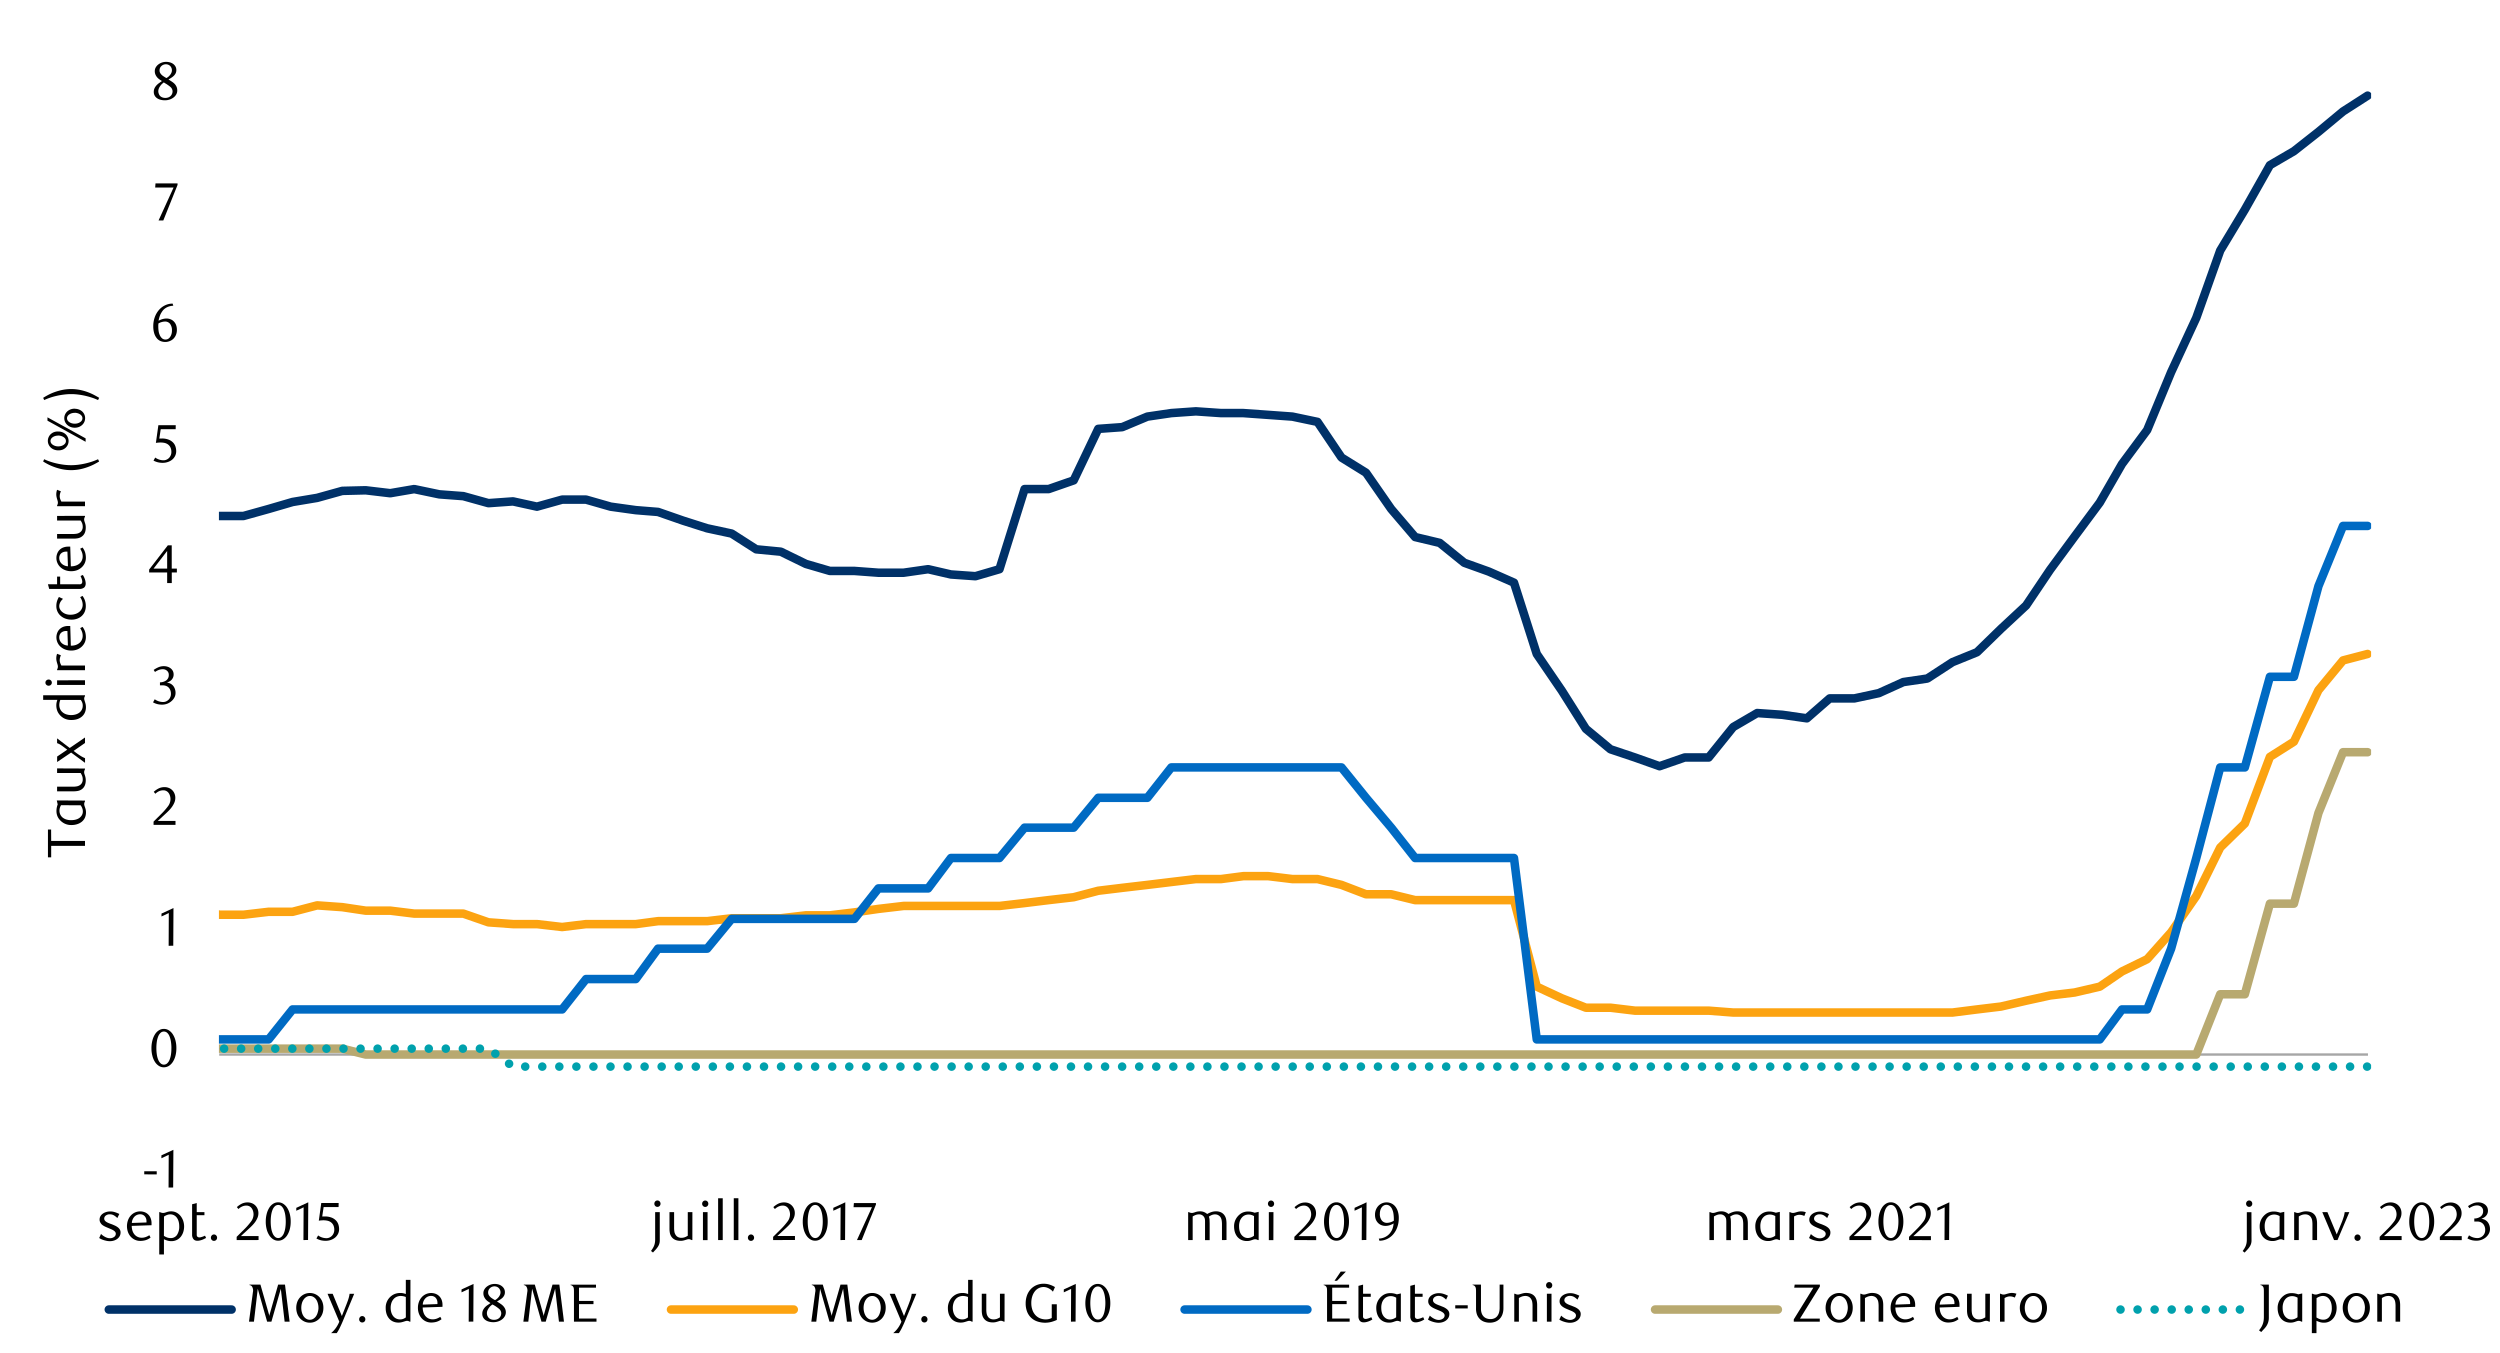 <svg id="Layer_1" data-name="Layer 1" xmlns="http://www.w3.org/2000/svg" xmlns:xlink="http://www.w3.org/1999/xlink" width="1460" height="790" viewBox="0 0 1460 790">
  <defs>
    <style>
      .cls-1, .cls-2, .cls-4, .cls-5, .cls-6, .cls-7, .cls-8 {
        fill: none;
      }

      .cls-2 {
        stroke: #a6a6a6;
        stroke-width: 1.42px;
      }

      .cls-2, .cls-4, .cls-5, .cls-6, .cls-7, .cls-8 {
        stroke-linejoin: round;
      }

      .cls-3 {
        clip-path: url(#clip-path);
      }

      .cls-4 {
        stroke: #003168;
      }

      .cls-4, .cls-5, .cls-6, .cls-7, .cls-8 {
        stroke-linecap: round;
        stroke-width: 4.98px;
      }

      .cls-5 {
        stroke: #fca311;
      }

      .cls-6 {
        stroke: #006ac3;
      }

      .cls-7 {
        stroke: #b8a970;
      }

      .cls-8 {
        stroke: #00a1ad;
        stroke-dasharray: 0 9.96;
      }

      .cls-9 {
        clip-path: url(#clip-path-6);
      }
    </style>
    <clipPath id="clip-path">
      <rect class="cls-1" x="127.85" y="51.06" width="1256.87" height="637.49"/>
    </clipPath>
    <clipPath id="clip-path-6">
      <rect class="cls-1" x="20.68" y="34.06" width="1441.25" height="744.48"/>
    </clipPath>
  </defs>
  <g>
    <line class="cls-2" x1="128.01" y1="615.85" x2="1382.9" y2="615.85"/>
    <g class="cls-3">
      <polyline class="cls-4" points="-1610.81 95.79 -1596.45 113.22 -1581.76 114.23 -1567.78 107.07 -1553.08 103.66 -1539.1 103.66 -1524.74 105.69 -1510.08 99.54 -1497.08 102.61 -1482.41 102.27 -1468.4 101.6 -1454.07 78.73 -1440.06 75.65 -1425.39 72.24 -1410.7 71.2 -1396.71 69.17 -1382.36 73.26 -1368.37 72.24 -1353.68 74.27 -1339.36 78.39 -1326.02 80.42 -1311.69 80.76 -1297.67 81.8 -1283.01 81.8 -1269 85.89 -1254.33 79.06 -1239.98 78.73 -1225.99 79.06 -1211.3 77.01 -1197.31 77.01 -1182.96 73.93 -1168.27 67.78 -1154.62 64.71 -1140.29 56.53 -1126.28 51.4 -1111.61 33.66 -1097.6 16.91 -1083.27 8.73 -1068.58 2.59 -1054.59 -0.4 -1039.9 16.57 -1025.88 52.08 -1011.56 92.38 -996.87 129.94 -983.89 173.31 -969.23 194.12 -955.21 223.17 -940.89 246.04 -926.87 264.82 -912.18 278.13 -897.52 286.67 -883.5 290.76 -869.18 295.89 -855.16 297.93 -840.5 301 -826.14 304.07 -812.83 307.15 -798.51 304.07 -784.49 304.07 -769.8 297.93 -755.81 287.69 -741.12 282.22 -726.79 279.14 -712.78 277.11 -698.12 275.06 -684.1 273 -669.77 265.83 -655.08 260.7 -642.11 250.13 -627.42 242.96 -613.43 232.73 -599.08 225.2 -584.75 220.09 -570.4 220.09 -555.73 221.11 -541.72 223.17 -527.39 224.18 -513.38 224.18 -498.71 229.29 -484.36 230.33 -470.71 235.8 -456.02 240.91 -442.03 241.92 -427.68 243.98 -413.35 252.52 -399 256.61 -384.32 257.63 -370.32 263.77 -355.98 267.89 -341.98 271.98 -327.3 276.07 -312.96 279.14 -299.64 287.69 -285.3 289.75 -271.3 294.85 -256.62 295.89 -242.62 294.85 -227.94 293.5 -213.6 293.5 -199.6 294.17 -184.91 296.23 -170.92 296.91 -156.58 270.63 -141.89 272.32 -128.92 274.72 -114.24 273 -100.24 275.73 -85.9 279.14 -71.56 280.86 -57.21 282.89 -42.53 282.89 -28.53 287.35 -14.19 289.75 -0.19 286.67 14.49 289.75 28.83 293.16 42.15 297.93 56.49 298.26 70.49 301 85.17 302.72 99.17 300.32 113.85 301.34 128.19 301.34 142.19 301.34 156.87 297.25 170.87 293.16 185.22 290.76 199.89 286.67 213.56 286.33 227.89 288.03 241.9 285.63 256.57 288.7 270.58 289.75 285.25 293.84 299.6 292.82 313.59 295.89 328.28 291.78 342.27 291.78 356.62 295.89 371.31 297.93 384.29 298.97 398.95 304.07 412.96 308.53 427.29 311.6 441.64 320.8 455.97 322.18 470.66 329.34 484.65 333.43 499 333.43 512.99 334.47 527.68 334.47 542.04 332.41 555.35 335.49 569.67 336.5 583.69 332.41 598.35 285.63 612.37 285.63 627.03 280.53 641.38 250.46 655.37 249.45 670.07 243.3 684.05 241.24 698.41 240.23 713.1 241.24 726.07 241.24 740.73 242.29 754.75 243.3 769.41 246.38 783.43 267.19 797.75 276.07 812.45 297.25 826.43 313.63 840.79 317.05 855.14 328.66 869.47 333.8 884.16 340.28 897.47 381.93 912.16 403.45 926.15 425.64 940.5 437.57 954.83 442.37 969.18 447.47 983.85 442.37 997.86 442.37 1012.19 424.6 1026.2 416.42 1040.87 417.44 1055.22 419.5 1068.53 407.88 1082.88 407.88 1097.21 404.8 1111.56 398.32 1125.55 396.26 1140.24 386.7 1154.57 380.89 1168.58 367.24 1183.25 353.59 1197.26 332.75 1211.59 313.29 1226.28 293.5 1239.25 270.97 1253.95 251.14 1267.93 217.36 1282.63 185.6 1296.61 146.32 1310.97 122.44 1325.63 96.46 1339.64 88.29 1353.97 77.01 1368.33 65.08 1382.68 55.86"/>
    </g>
    <g class="cls-3">
      <polyline class="cls-5" points="-4917.57 -148.68 -4903.02 -111.45 -4889 -67.41 -4874.34 -102.94 -4860.32 -61.26 -4846 -75.61 -4831.3 -66.05 -4817.32 -75.95 -4802.96 -80.38 -4788.64 -130.91 -4774.28 -136.04 -4759.59 -135.03 -4746.62 -188.3 -4732.29 -118.28 -4717.94 -63.99 -4703.61 -55.48 -4689.6 -47.95 -4674.94 -40.11 -4660.58 -46.59 -4646.59 -62.64 -4631.9 -20.99 -4617.91 -0.83 -4603.22 -0.49 -4588.87 -11.09 -4575.22 -36.7 -4560.89 -59.91 -4546.54 -12.78 -4532.22 -44.87 -4518.2 -72.88 -4503.51 -83.11 -4489.18 -85.85 -4475.19 -86.89 -4460.5 -108.72 -4446.49 -120 -4431.82 -111.45 -4417.47 -152.09 -4404.5 -154.83 -4389.83 -171.55 -4375.82 -180.77 -4361.13 -198.2 -4347.14 -194.08 -4332.78 -195.46 -4318.12 -204.68 -4304.1 -195.12 -4289.78 -232.24 -4275.43 -218.67 -4261.1 -222.79 -4246.41 -216.27 -4233.44 -228.57 -4219.11 -212.86 -4204.76 -226.2 -4190.4 -215.6 -4176.42 -215.94 -4161.72 -208.43 -4147.4 -202.29 -4133.38 -205.02 -4118.72 -186.24 -4104.7 -163.03 -4090.04 -146.62 -4075.68 -129.56 -4062.38 -114.87 -4048.02 -88.25 -4034.03 -57.51 -4019.34 -55.11 -4005.35 -46.26 -3991 -47.95 -3976.34 -25.08 -3962.32 -28.15 -3948 -19.61 -3933.64 -24.74 -3919.32 2.59 -3904.62 0.53 -3891.31 18.29 -3876.62 26.13 -3862.63 40.49 -3847.94 53.12 -3833.95 67.11 -3819.6 41.16 -3804.94 -125.47 -3790.92 73.93 -3776.6 28.19 -3762.24 74.64 -3747.89 104.67 -3733.22 134.37 -3720.25 154.87 -3705.9 165.44 -3691.57 178.07 -3677.22 192.77 -3663.23 209.49 -3648.54 211.55 -3634.21 217.36 -3620.2 235.43 -3605.51 234.08 -3591.52 244.99 -3576.83 239.89 -3562.5 241.92 -3549.19 204.72 -3534.84 227.26 -3520.85 230.33 -3506.16 227.26 -3492.17 231.01 -3477.82 222.46 -3463.13 209.49 -3449.14 195.84 -3434.45 184.22 -3420.46 166.12 -3406.1 155.21 -3391.44 128.25 -3378.47 129.6 -3363.78 134.73 -3349.79 136.42 -3335.43 130.61 -3321.45 139.5 -3306.76 136.42 -3292.4 145.31 -3278.08 152.81 -3263.72 153.49 -3249.74 158.28 -3235.04 170.57 -3220.72 171.25 -3207.04 180.13 -3192.72 175.34 -3178.36 178.75 -3164.04 181.15 -3150.02 189.02 -3135.36 195.16 -3121 199.25 -3107.01 210.17 -3092.32 213.94 -3078.34 229.99 -3063.64 238.51 -3049.32 238.51 -3035.98 236.14 -3021.65 244.32 -3007.64 240.91 -2992.97 240.57 -2978.96 229.65 -2964.63 229.99 -2949.94 232.02 -2935.95 237.49 -2921.26 238.17 -2907.28 222.8 -2892.92 217.36 -2878.23 215.3 -2865.26 212.22 -2850.59 220.43 -2836.58 197.53 -2822.25 181.49 -2808.24 181.15 -2793.57 155.54 -2779.22 171.59 -2764.89 189.35 -2750.54 213.61 -2736.55 216.65 -2721.86 233.06 -2707.51 237.83 -2694.2 249.45 -2679.87 264.11 -2665.85 267.55 -2651.19 274.72 -2637.18 283.6 -2622.85 283.6 -2608.16 292.45 -2594.17 294.17 -2579.48 282.22 -2565.46 282.22 -2551.14 271.64 -2536.45 255.94 -2522.8 243.64 -2508.44 238.17 -2494.45 225.87 -2479.76 218.71 -2465.78 218.71 -2451.42 213.61 -2436.76 211.89 -2422.74 209.83 -2408.08 209.83 -2394.06 208.14 -2379.74 217.02 -2365.05 223.17 -2352.07 235.43 -2337.38 247.73 -2323.39 256.61 -2309.04 265.5 -2295.05 265.5 -2280.36 270.63 -2266.03 306.13 -2251.68 318.43 -2237.36 332.41 -2223.34 342.99 -2208.68 337.88 -2194.32 337.88 -2181.01 327.28 -2166.66 323.53 -2152.67 321.84 -2137.98 311.24 -2123.99 307.82 -2109.64 307.82 -2094.97 300.66 -2080.96 300.66 -2066.29 306.13 -2052.28 311.24 -2037.95 314.65 -2023.26 316.71 -2010.29 322.85 -1995.6 322.85 -1981.61 326.27 -1967.26 350.86 -1953.27 358.02 -1938.58 372.04 -1923.91 384.67 -1909.9 395.24 -1895.57 391.49 -1881.56 395.24 -1866.86 396.96 -1852.54 396.96 -1838.89 400.38 -1824.2 403.79 -1810.21 402.07 -1795.86 395.92 -1781.87 394.23 -1767.18 394.23 -1752.82 387.04 -1738.5 383.63 -1724.14 381.93 -1710.16 380.21 -1695.46 380.21 -1681.14 378.18 -1667.83 373.05 -1653.47 376.46 -1639.49 374.74 -1624.8 376.46 -1610.78 374.74 -1596.45 374.74 -1581.76 371.33 -1567.78 367.58 -1553.08 364.17 -1539.1 357 -1524.74 351.87 -1510.08 351.87 -1497.11 344.03 -1482.41 342.31 -1468.4 336.84 -1454.07 326.27 -1440.06 324.57 -1425.39 315.69 -1410.7 312.28 -1396.71 308.87 -1382.36 301.68 -1368.37 292.82 -1353.68 289.38 -1339.36 285.97 -1326.02 280.53 -1311.69 278.81 -1297.67 275.39 -1283.01 264.82 -1269 259.35 -1254.33 252.19 -1239.98 250.46 -1225.99 247.05 -1211.3 245.36 -1197.31 245.36 -1182.96 255.94 -1168.29 254.22 -1154.62 261.07 -1140.29 262.76 -1126.28 262.76 -1111.61 257.63 -1097.6 257.63 -1083.27 257.63 -1068.58 261.07 -1054.59 308.53 -1039.9 334.81 -1025.88 404.13 -1011.56 421.86 -996.87 450.2 -983.89 472.06 -969.23 482.66 -955.21 500.4 -940.89 502.12 -926.87 503.81 -912.18 507.56 -897.52 507.56 -883.5 503.81 -869.18 502.12 -855.16 498.71 -840.5 498.71 -826.14 498.71 -812.83 500.4 -798.51 498.71 -784.49 495.3 -769.8 491.52 -755.81 486.41 -741.12 486.41 -726.79 486.41 -712.78 485.03 -698.12 486.75 -684.1 485.03 -669.77 485.03 -655.08 483 -642.11 486.75 -627.42 485.03 -613.43 483 -599.08 483 -584.75 481.28 -570.4 483 -555.73 483 -541.72 483 -527.39 485.03 -513.38 491.88 -498.71 491.88 -484.36 493.58 -470.71 495.63 -456.02 495.63 -442.03 499.05 -427.68 500.74 -413.35 504.15 -399 504.15 -384.32 506.21 -370.32 507.93 -355.98 507.93 -341.98 511.34 -327.3 511.34 -312.96 511.34 -299.64 511.34 -285.3 511.34 -271.3 513.03 -256.62 513.03 -242.62 513.03 -227.94 514.75 -213.6 514.75 -199.6 514.75 -184.91 514.75 -170.92 516.78 -156.58 513.03 -141.89 513.03 -128.92 511.34 -114.24 509.62 -100.24 509.62 -85.9 507.93 -71.56 507.93 -57.21 507.93 -42.53 507.93 -28.53 509.62 -14.19 509.62 -0.19 514.08 14.49 519.18 28.83 521.92 42.15 522.93 56.49 522.93 70.49 524.65 85.17 528.07 99.17 530.46 113.85 530.46 128.19 534.21 142.19 534.21 156.87 532.49 170.87 532.49 185.22 528.74 199.89 529.78 213.56 531.82 227.89 531.82 241.9 533.54 256.57 533.54 270.58 533.54 285.25 538.64 299.6 539.68 313.59 539.68 328.28 541.38 342.27 539.68 356.62 539.68 371.31 539.68 384.29 537.96 398.95 537.96 412.96 537.96 427.29 536.27 441.64 536.27 455.97 536.27 470.66 534.55 484.65 534.55 499 532.83 512.99 530.8 527.68 529.08 542.04 529.08 555.35 529.08 569.67 529.08 583.69 529.08 598.35 527.39 612.37 525.67 627.03 523.98 641.38 520.2 655.37 518.5 670.07 516.78 684.05 515.09 698.41 513.37 713.1 513.37 726.07 511.68 740.73 511.68 754.75 513.37 769.41 513.37 783.43 516.78 797.75 522.26 812.45 522.26 826.43 525.67 840.79 525.67 855.14 525.67 869.47 525.67 884.16 525.67 897.47 576.2 912.16 583.03 926.15 588.5 940.5 588.5 954.83 590.22 969.18 590.22 983.85 590.22 997.86 590.22 1012.19 591.32 1026.2 591.32 1040.87 591.32 1055.22 591.32 1068.53 591.32 1082.88 591.32 1097.21 591.32 1111.56 591.32 1125.55 591.32 1140.24 591.32 1154.57 589.51 1168.58 587.82 1183.25 584.41 1197.26 581.34 1211.59 579.62 1226.28 576.2 1239.25 567.32 1253.95 560.16 1267.93 544.45 1282.63 523.27 1296.61 494.96 1310.97 480.94 1325.63 442.03 1339.64 433.14 1353.97 403.08 1368.33 385.68 1382.68 381.93"/>
    </g>
    <g class="cls-3">
      <polyline class="cls-6" points="-8765.12 368.96 -8751.1 368.96 -8736.41 368.96 -8722.42 386.36 -8708.07 368.96 -8693.41 368.96 -8679.73 368.96 -8665.4 368.96 -8651.42 368.96 -8636.73 368.96 -8622.71 368.96 -8608.38 368.96 -8593.69 421.86 -8579.7 368.96 -8565.01 333.43 -8551.02 333.43 -8536.67 333.43 -8522.01 333.43 -8509.01 333.43 -8494.34 324.21 -8480.33 324.21 -8466 324.21 -8451.99 324.21 -8437.32 333.43 -8422.97 324.21 -8408.64 324.21 -8394.29 324.21 -8380.3 289.04 -8365.61 298.26 -8351.28 289.04 -8337.95 280.53 -8323.62 289.04 -8309.6 280.53 -8294.94 227.59 -8280.93 209.83 -8266.6 298.26 -8251.91 209.83 -8237.92 209.83 -8223.23 209.83 -8209.24 262.76 -8194.89 333.43 -8180.19 280.53 -8167.22 298.26 -8152.56 333.43 -8138.54 324.21 -8124.22 368.96 -8110.2 351.19 -8095.54 333.43 -8080.85 351.19 -8066.86 324.21 -8052.51 298.26 -8038.52 298.26 -8023.83 280.53 -8009.47 280.53 -7995.82 245.36 -7981.16 174.66 -7967.14 183.21 -7952.82 227.59 -7938.8 192.43 -7924.11 209.83 -7909.78 227.59 -7895.43 192.43 -7881.11 192.43 -7867.09 333.43 -7852.43 165.44 -7838.07 121.73 -7824.76 174.66 -7810.44 51.06 -7796.42 -46.26 -7781.73 86.57 -7767.74 -1.87 -7753.39 -72.54 -7738.72 15.9 -7724.71 -19.61 -7710.05 -37.03 -7696.03 262.76 -7681.7 -46.26 -7667.01 15.9 -7654.04 86.57 -7639.35 15.9 -7625.36 59.61 -7611.01 209.83 -7597.02 139.5 -7582.33 156.93 -7567.66 262.76 -7553.65 183.21 -7539.32 227.59 -7525.31 404.13 -7510.64 333.43 -7496.29 377.14 -7482.98 298.26 -7468.63 315.69 -7454.64 271.3 -7439.94 280.53 -7425.96 227.59 -7411.27 209.83 -7396.94 236.14 -7382.93 253.88 -7368.26 315.69 -7354.24 404.13 -7339.92 394.9 -7325.23 386.36 -7311.58 333.43 -7297.23 311.6 -7283.24 280.53 -7268.55 298.26 -7254.56 298.26 -7240.2 253.88 -7225.54 271.3 -7211.52 271.3 -7196.83 249.45 -7182.85 227.59 -7168.49 156.93 -7153.83 86.57 -7140.86 94.77 -7126.16 77.34 -7112.18 41.84 -7097.82 -11.09 -7083.5 -176 -7069.14 -176 -7054.45 -148 -7040.46 -132.97 -7026.11 -114.19 -7012.12 -78.01 -6997.43 -41.46 -6983.1 -10.39 -6969.8 -86.53 -6955.44 -160.63 -6941.45 -205.7 -6926.76 -323.83 -6912.77 -235.42 -6898.08 -202.96 -6883.73 -168.47 -6869.74 -66.05 -6855.05 -52.74 -6841.06 342.65 -6826.71 138.82 -6812.04 187.3 -6799.07 235.43 -6784.38 119.7 -6770.39 246.71 -6756.04 194.46 -6741.69 176.04 -6727.36 183.21 -6712.67 176.72 -6698.68 217.02 -6684.33 242.29 -6670.34 236.82 -6655.65 274.04 -6641.32 270.63 -6627.64 257.99 -6612.98 255.94 -6598.97 215.64 -6584.64 212.9 -6570.28 240.23 -6555.96 240.91 -6541.27 240.91 -6527.28 261.41 -6512.93 284.62 -6498.94 321.5 -6484.25 287.69 -6469.89 281.88 -6456.58 282.56 -6442.26 254.55 -6428.24 229.65 -6413.58 217.7 -6399.56 202.33 -6384.9 190.03 -6370.55 160 -6356.56 150.07 -6341.86 152.81 -6327.88 154.87 -6313.52 136.42 -6298.83 133.69 -6285.86 123.79 -6271.2 103.99 -6257.18 91.36 -6242.85 50.38 -6228.5 51.06 -6214.18 23.06 -6199.48 -12.44 -6185.5 -44.2 -6171.14 -85.85 -6157.15 -149.35 -6142.46 -130.24 -6128.11 -107.03 -6114.8 -95.07 -6100.47 -120.34 -6086.12 -111.79 -6071.79 -128.21 -6057.78 -147.32 -6043.09 -181.11 -6028.76 -242.58 -6014.77 -430.37 -6000.08 -369.6 -5986.07 -426.62 -5971.74 -329.98 -5957.05 -536.91 -5943.4 -785.49 -5929.05 -417.4 -5915.06 -164.72 -5900.37 -121.01 -5886.38 -85.17 -5871.69 -142.19 -5857.36 -315.31 -5843.35 -356.29 -5828.68 -694.32 -5814.67 -937.09 -5800.34 -601.77 -5785.65 -480.23 -5772.68 -416.72 -5757.98 -719.59 -5744 -623.62 -5729.64 -699.76 -5715.32 -616.46 -5700.96 -572.07 -5686.3 -554.67 -5672.28 -403.41 -5657.96 -262.38 -5643.94 -310.86 -5629.28 -387.36 -5614.93 -353.89 -5601.61 -570.01 -5587.26 -462.8 -5572.94 -328.62 -5558.58 -413.31 -5544.6 -189.65 -5529.9 -134.35 -5515.58 -243.26 -5501.56 -48.29 -5486.9 -14.5 -5472.88 -174.62 -5458.56 11.47 -5443.86 13.84 -5430.89 -147.32 -5416.2 -8.02 -5402.21 -15.18 -5387.52 -94.39 -5373.53 -56.15 -5359.18 -60.92 -5344.52 -131.62 -5330.5 -49.67 -5316.18 -43.52 -5301.82 -84.5 -5287.47 -44.2 -5272.8 -51.36 -5259.49 -107.03 -5244.8 -153.47 -5230.81 -147.32 -5216.46 -150.06 -5202.11 -219.35 -5187.78 -205.7 -5173.09 -177.02 -5159.1 -89.26 -5144.75 -13.8 -5130.76 -1.16 -5116.07 -0.49 -5101.74 -1.16 -5088.43 10.09 -5074.08 10.09 -5059.72 76.67 -5045.4 54.81 -5031.38 8.03 -5016.72 65.42 -5002.36 -8.02 -4988.38 45.59 -4973.69 13.16 -4959.7 68.83 -4945.35 68.83 -4930.68 68.83 -4917.71 103.99 -4903.02 139.5 -4889 135.07 -4874.34 130.61 -4860.32 165.78 -4846 201.31 -4831.3 201.31 -4817.32 201.31 -4802.96 201.31 -4788.64 201.31 -4774.28 192.43 -4759.59 192.43 -4746.62 192.43 -4732.29 156.93 -4717.94 139.5 -4703.61 139.5 -4689.6 148.04 -4674.94 139.5 -4660.58 99.54 -4646.59 99.54 -4631.9 135.07 -4617.91 135.07 -4603.22 148.04 -4588.87 156.93 -4575.22 139.5 -4560.89 139.5 -4546.54 103.99 -4532.22 91.02 -4518.2 73.26 -4503.51 42.18 -4489.18 42.18 -4475.19 42.18 -4460.5 24.78 -4446.49 2.59 -4431.82 -19.61 -4417.47 -72.54 -4404.5 -72.54 -4389.83 -72.54 -4375.82 -76.63 -4361.13 -59.23 -4347.14 -23.72 -4332.78 -23.72 -4318.12 -23.72 -4304.1 -1.87 -4289.78 15.9 -4275.43 33.66 -4261.1 33.66 -4246.41 33.66 -4233.44 33.66 -4219.11 33.66 -4204.76 33.66 -4190.4 33.66 -4176.42 51.06 -4161.72 51.06 -4147.4 51.06 -4133.38 68.83 -4118.72 86.57 -4104.7 121.73 -4090.04 139.5 -4075.68 174.66 -4062.38 192.43 -4048.02 209.83 -4034.03 209.83 -4019.34 209.83 -4005.35 209.83 -3991 227.59 -3976.34 245.36 -3962.32 262.76 -3948 280.53 -3933.64 333.43 -3919.32 333.43 -3904.62 333.43 -3891.31 333.43 -3876.62 351.19 -3862.63 351.19 -3847.94 351.19 -3833.95 386.36 -3819.6 386.36 -3804.94 404.13 -3790.92 404.13 -3776.6 404.13 -3762.24 404.13 -3747.89 404.13 -3733.22 404.13 -3720.25 404.13 -3705.9 404.13 -3691.57 404.13 -3677.22 404.13 -3663.23 404.13 -3648.54 404.13 -3634.21 404.13 -3620.2 404.13 -3605.51 404.13 -3591.52 404.13 -3576.83 404.13 -3562.5 386.36 -3549.19 368.96 -3534.84 351.19 -3520.85 315.69 -3506.16 315.69 -3492.17 315.69 -3477.82 280.53 -3463.13 280.53 -3449.14 280.53 -3434.45 227.59 -3420.46 227.59 -3406.1 227.59 -3391.44 192.43 -3378.47 192.43 -3363.78 192.43 -3349.79 192.43 -3335.43 192.43 -3321.45 209.83 -3306.76 209.83 -3292.4 209.83 -3278.08 209.83 -3263.72 209.83 -3249.74 227.59 -3235.04 245.36 -3220.72 245.36 -3207.04 245.36 -3192.72 245.36 -3178.36 245.36 -3164.04 245.36 -3150.02 245.36 -3135.36 245.36 -3121 245.36 -3107.01 245.36 -3092.32 245.36 -3078.34 245.36 -3063.64 245.36 -3049.32 245.36 -3035.98 227.59 -3021.65 227.59 -3007.64 227.59 -2992.97 227.59 -2978.96 227.59 -2964.63 227.59 -2949.94 227.59 -2935.95 227.59 -2921.26 227.59 -2907.28 227.59 -2892.92 227.59 -2878.23 227.59 -2865.26 227.59 -2850.59 227.59 -2836.58 227.59 -2822.25 227.59 -2808.24 227.59 -2793.57 227.59 -2779.22 245.36 -2764.89 262.76 -2750.54 280.53 -2736.55 280.53 -2721.86 280.53 -2707.51 280.53 -2694.2 280.53 -2679.87 280.53 -2665.85 280.53 -2651.19 262.76 -2637.18 262.76 -2622.85 245.36 -2608.16 245.36 -2594.17 245.36 -2579.48 227.59 -2565.46 227.59 -2551.14 227.59 -2536.45 209.83 -2522.8 192.43 -2508.44 192.43 -2494.45 156.93 -2479.76 156.93 -2465.78 156.93 -2451.42 156.93 -2436.76 156.93 -2422.74 156.93 -2408.08 156.93 -2394.06 156.93 -2379.74 227.59 -2365.05 227.59 -2352.07 262.76 -2337.38 298.26 -2323.39 333.43 -2309.04 351.19 -2295.05 351.19 -2280.36 368.96 -2266.03 404.13 -2251.68 439.29 -2237.36 474.8 -2223.34 492.22 -2208.68 492.22 -2194.32 492.22 -2181.01 492.22 -2166.66 492.22 -2152.67 492.22 -2137.98 492.22 -2123.99 492.22 -2109.64 492.22 -2094.97 492.22 -2080.96 492.22 -2066.29 527.73 -2052.28 527.73 -2037.95 527.73 -2023.26 527.73 -2010.29 527.73 -1995.6 527.73 -1981.61 527.73 -1967.26 545.13 -1953.27 545.13 -1938.58 545.13 -1923.91 545.13 -1909.9 545.13 -1895.57 545.13 -1881.56 545.13 -1866.86 545.13 -1852.54 545.13 -1838.89 545.13 -1824.2 545.13 -1810.21 545.13 -1795.86 527.73 -1781.87 527.73 -1767.18 509.96 -1752.82 492.22 -1738.5 492.22 -1724.14 474.8 -1710.16 457.06 -1695.46 457.06 -1681.14 439.29 -1667.83 421.86 -1653.47 421.86 -1639.49 404.13 -1624.8 386.36 -1610.78 386.36 -1596.45 368.96 -1581.76 351.19 -1567.78 351.19 -1553.08 333.43 -1539.1 315.69 -1524.74 298.26 -1510.08 298.26 -1497.11 280.53 -1482.41 280.53 -1468.4 262.76 -1454.07 245.36 -1440.06 245.36 -1425.39 245.36 -1410.7 245.36 -1396.71 245.36 -1382.36 245.36 -1368.37 245.36 -1353.68 245.36 -1339.36 245.36 -1326.02 245.36 -1311.69 245.36 -1297.67 245.36 -1283.01 245.36 -1269 245.36 -1254.33 245.36 -1239.98 280.53 -1225.99 298.26 -1211.3 298.26 -1197.31 315.69 -1182.96 404.13 -1168.27 404.13 -1154.62 457.06 -1140.29 474.8 -1126.28 474.8 -1111.61 474.8 -1097.6 474.8 -1083.27 474.8 -1068.58 474.8 -1054.59 545.13 -1039.9 545.13 -1025.88 607.02 -1011.56 607.02 -996.87 607.02 -983.89 607.02 -969.23 607.02 -955.21 607.02 -940.89 607.02 -926.87 607.02 -912.18 607.02 -897.52 607.02 -883.5 607.02 -869.18 607.02 -855.16 607.02 -840.5 607.02 -826.14 607.02 -812.83 607.02 -798.51 607.02 -784.49 607.02 -769.8 607.02 -755.81 607.02 -741.12 607.02 -726.79 607.02 -712.78 607.02 -698.12 607.02 -684.1 607.02 -669.77 607.02 -655.08 607.02 -642.11 607.02 -627.42 607.02 -613.43 607.02 -599.08 607.02 -584.75 607.02 -570.4 607.02 -555.73 607.02 -541.72 607.02 -527.39 607.02 -513.38 607.02 -498.71 607.02 -484.36 607.02 -470.71 607.02 -456.02 607.02 -442.03 607.02 -427.68 607.02 -413.35 607.02 -399 607.02 -384.32 607.02 -370.32 607.02 -355.98 607.02 -341.98 607.02 -327.3 607.02 -312.96 607.02 -299.64 607.02 -285.3 607.02 -271.3 607.02 -256.62 607.02 -242.62 607.02 -227.94 607.02 -213.6 607.02 -199.6 607.02 -184.91 607.02 -170.92 607.02 -156.58 607.02 -141.89 607.02 -128.92 607.02 -114.24 607.02 -100.24 607.02 -85.9 607.02 -71.56 607.02 -57.21 607.02 -42.53 607.02 -28.53 607.02 -14.19 607.02 -0.19 607.02 14.49 607.02 28.83 607.02 42.15 607.02 56.49 607.02 70.48 607.02 85.17 607.02 99.17 607.02 113.85 607.02 128.19 607.02 142.19 607.02 156.87 607.02 170.87 589.51 185.22 589.51 199.89 589.51 213.56 589.51 227.89 589.51 241.9 589.51 256.57 589.51 270.58 589.51 285.25 589.51 299.6 589.51 313.59 589.51 328.28 589.51 342.27 571.77 356.62 571.77 371.29 571.77 384.29 554.01 398.95 554.01 412.96 554.01 427.29 536.61 441.64 536.61 455.97 536.61 470.66 536.61 484.65 536.61 499 536.61 512.99 518.84 527.68 518.84 542.01 518.84 555.35 501.08 569.67 501.08 583.69 501.08 598.35 483.34 612.37 483.34 627.03 483.34 641.38 465.91 655.37 465.91 670.07 465.91 684.05 448.18 698.41 448.18 713.1 448.18 726.07 448.18 740.73 448.18 754.75 448.18 769.41 448.18 783.43 448.18 797.75 465.91 812.45 483.34 826.43 501.08 840.79 501.08 855.14 501.08 869.47 501.08 884.16 501.08 897.47 607.02 912.16 607.02 926.15 607.02 940.5 607.02 954.83 607.02 969.18 607.02 983.85 607.02 997.86 607.02 1012.19 607.02 1026.2 607.02 1040.87 607.02 1055.22 607.02 1068.53 607.02 1082.88 607.02 1097.21 607.02 1111.56 607.02 1125.55 607.02 1140.24 607.02 1154.57 607.02 1168.58 607.02 1183.25 607.02 1197.26 607.02 1211.59 607.02 1226.28 607.02 1239.25 589.51 1253.95 589.51 1267.93 554.01 1282.63 501.08 1296.61 448.18 1310.97 448.18 1325.63 395.24 1339.64 395.24 1353.97 342.31 1368.33 307.15 1382.68 307.15"/>
    </g>
    <g class="cls-3">
      <polyline class="cls-7" points="-2721.94 404.13 -2707.51 404.13 -2694.2 404.13 -2679.87 439.29 -2665.85 439.29 -2651.19 439.29 -2637.18 439.29 -2622.85 439.29 -2608.16 439.29 -2594.17 439.29 -2579.48 404.13 -2565.46 404.13 -2551.14 404.13 -2536.45 386.36 -2522.8 368.96 -2508.44 351.19 -2494.45 351.19 -2479.76 315.69 -2465.78 315.69 -2451.42 315.69 -2436.76 298.26 -2422.74 280.55 -2408.08 280.55 -2394.06 280.55 -2379.74 280.55 -2365.05 280.55 -2352.07 280.55 -2337.38 280.55 -2323.39 298.26 -2309.04 298.26 -2295.05 298.26 -2280.36 315.69 -2266.03 351.19 -2251.68 351.19 -2237.36 386.36 -2223.34 386.36 -2208.68 386.36 -2194.32 386.36 -2181.01 386.36 -2166.66 386.36 -2152.67 386.36 -2137.98 386.36 -2123.99 386.36 -2109.64 386.36 -2094.97 386.36 -2080.96 386.36 -2066.29 386.36 -2052.28 421.86 -2037.95 421.86 -2023.26 421.86 -2010.29 439.29 -1995.6 439.29 -1981.61 439.29 -1967.26 474.8 -1953.27 474.8 -1938.58 474.8 -1923.91 474.8 -1909.9 474.8 -1895.57 474.8 -1881.56 474.8 -1866.86 474.8 -1852.54 474.8 -1838.89 474.8 -1824.2 474.8 -1810.21 474.8 -1795.86 474.8 -1781.87 474.8 -1767.18 474.8 -1752.82 474.8 -1738.5 474.8 -1724.14 474.8 -1710.16 474.8 -1695.46 474.8 -1681.14 474.8 -1667.83 474.8 -1653.47 474.8 -1639.49 474.8 -1624.8 474.8 -1610.78 474.8 -1596.45 474.8 -1581.76 474.8 -1567.78 474.8 -1553.08 474.8 -1539.1 457.06 -1524.74 457.06 -1510.08 457.06 -1497.11 439.29 -1482.41 439.29 -1468.4 439.29 -1454.07 421.86 -1440.06 421.86 -1425.39 404.13 -1410.7 404.13 -1396.71 386.36 -1382.36 386.36 -1368.37 368.96 -1353.68 368.96 -1339.36 368.96 -1326.02 351.19 -1311.69 351.19 -1297.67 351.19 -1283.01 333.43 -1269 333.43 -1254.33 333.43 -1239.98 333.43 -1225.99 333.43 -1211.3 333.43 -1197.31 333.43 -1182.96 333.43 -1168.27 333.43 -1154.62 333.43 -1140.29 333.43 -1126.28 333.43 -1111.61 333.43 -1097.6 315.69 -1083.27 315.69 -1068.58 315.69 -1054.59 351.19 -1039.9 386.36 -1025.88 439.29 -1011.56 474.8 -996.87 474.8 -983.89 509.96 -969.23 527.73 -955.21 545.13 -940.89 545.13 -926.87 545.13 -912.18 545.13 -897.52 545.13 -883.5 545.13 -869.18 545.13 -855.16 545.13 -840.5 545.13 -826.14 545.13 -812.83 545.13 -798.51 545.13 -784.49 545.13 -769.8 545.13 -755.81 545.13 -741.12 545.13 -726.79 545.13 -712.78 545.13 -698.12 545.13 -684.1 545.13 -669.77 545.13 -655.08 545.13 -642.11 545.13 -627.42 527.73 -613.43 527.73 -599.08 527.73 -584.75 509.96 -570.4 509.96 -555.73 509.96 -541.72 509.96 -527.39 527.73 -513.38 545.13 -498.71 545.13 -484.36 545.13 -470.71 545.13 -456.02 545.13 -442.03 545.13 -427.68 545.13 -413.35 562.89 -399 562.89 -384.32 562.89 -370.32 562.89 -355.98 562.89 -341.98 562.89 -327.3 562.89 -312.96 562.89 -299.64 562.89 -285.3 562.89 -271.3 580.66 -256.62 580.66 -242.62 580.66 -227.94 580.66 -213.6 580.66 -199.6 580.66 -184.91 598.06 -170.92 598.06 -156.58 598.06 -141.89 598.06 -128.92 598.06 -114.24 598.06 -100.24 598.06 -85.9 605.22 -71.56 605.22 -57.21 605.22 -42.53 612.41 -28.53 612.41 -14.19 612.41 -0.19 612.41 14.49 612.41 28.83 612.41 42.15 612.41 56.49 612.41 70.49 612.41 85.17 612.41 99.17 612.41 113.85 612.41 128.19 612.41 142.19 612.41 156.87 612.41 170.87 612.41 185.22 612.41 199.89 612.41 213.56 615.85 227.89 615.85 241.9 615.85 256.57 615.85 270.58 615.85 285.25 615.85 299.6 615.85 313.59 615.85 328.28 615.85 342.27 615.85 356.62 615.85 371.31 615.85 384.29 615.85 398.95 615.85 412.96 615.85 427.29 615.85 441.64 615.85 455.97 615.85 470.66 615.85 484.65 615.85 499 615.85 512.99 615.85 527.68 615.85 542.04 615.85 555.35 615.85 569.67 615.85 583.69 615.85 598.35 615.85 612.37 615.85 627.03 615.85 641.38 615.85 655.37 615.85 670.07 615.85 684.05 615.85 698.41 615.85 713.1 615.85 726.07 615.85 740.73 615.85 754.75 615.85 769.41 615.85 783.43 615.85 797.75 615.85 812.45 615.85 826.43 615.85 840.79 615.85 855.14 615.85 869.47 615.85 884.16 615.85 897.47 615.85 912.16 615.85 926.15 615.85 940.5 615.85 954.83 615.85 969.18 615.85 983.85 615.85 997.86 615.85 1012.19 615.85 1026.2 615.85 1040.87 615.85 1055.22 615.85 1068.53 615.85 1082.88 615.85 1097.21 615.85 1111.56 615.85 1125.55 615.85 1140.24 615.85 1154.57 615.85 1168.58 615.85 1183.25 615.85 1197.26 615.85 1211.59 615.85 1226.28 615.85 1239.25 615.85 1253.95 615.85 1267.93 615.85 1282.63 615.85 1296.61 580.66 1310.97 580.66 1325.63 527.73 1339.64 527.73 1353.97 474.8 1368.33 439.29 1382.68 439.29"/>
    </g>
    <g class="cls-3">
      <polyline class="cls-8" points="-8765.12 203.68 -8751.1 203.68 -8736.41 203.68 -8722.42 203.68 -8708.07 203.68 -8693.41 203.68 -8679.73 152.13 -8665.4 152.13 -8651.42 152.13 -8636.73 152.13 -8622.71 152.13 -8608.38 152.13 -8593.69 152.13 -8579.7 152.13 -8565.01 152.13 -8551.02 152.13 -8536.67 177.4 -8522.01 177.4 -8509.01 177.4 -8494.34 203.68 -8480.33 203.68 -8466 228.95 -8451.99 228.95 -8437.32 228.95 -8422.97 228.95 -8408.64 228.95 -8394.29 228.95 -8380.3 228.95 -8365.61 228.95 -8351.28 228.95 -8337.95 228.95 -8323.62 228.95 -8309.6 228.95 -8294.94 228.95 -8280.93 228.95 -8266.6 228.95 -8251.91 228.95 -8237.92 228.95 -8223.23 228.95 -8209.24 228.95 -8194.89 228.95 -8180.19 228.95 -8167.22 228.95 -8152.56 228.95 -8138.54 228.95 -8124.22 228.95 -8110.2 228.95 -8095.54 228.95 -8080.85 203.68 -8066.86 203.68 -8052.51 203.68 -8038.52 203.68 -8023.83 177.4 -8009.47 177.4 -7995.82 177.4 -7981.16 177.4 -7967.14 177.4 -7952.82 177.4 -7938.8 177.4 -7924.11 203.68 -7909.78 203.68 -7895.43 203.68 -7881.11 203.68 -7867.09 203.68 -7852.43 203.68 -7838.07 203.68 -7824.76 203.68 -7810.44 203.68 -7796.42 203.68 -7781.73 203.68 -7767.74 203.68 -7753.39 203.68 -7738.72 174.66 -7724.71 174.66 -7710.05 174.66 -7696.03 174.66 -7681.7 174.66 -7667.01 174.66 -7654.04 174.66 -7639.35 174.66 -7625.36 174.66 -7611.01 174.66 -7597.02 174.66 -7582.33 174.66 -7567.66 174.66 -7553.65 192.43 -7539.32 192.43 -7525.31 192.43 -7510.64 209.83 -7496.29 209.83 -7482.98 209.83 -7468.63 209.83 -7454.64 227.59 -7439.94 227.59 -7425.96 245.36 -7411.27 245.36 -7396.94 245.36 -7382.93 245.36 -7368.26 245.36 -7354.24 280.53 -7339.92 280.53 -7325.23 280.53 -7311.58 280.53 -7297.23 280.53 -7283.24 280.53 -7268.55 315.69 -7254.56 315.69 -7240.2 315.69 -7225.54 315.69 -7211.52 315.69 -7196.83 315.69 -7182.85 315.69 -7168.49 315.69 -7153.83 315.69 -7140.86 315.69 -7126.16 262.76 -7112.18 227.59 -7097.82 227.59 -7083.5 192.43 -7069.14 121.73 -7054.45 121.73 -7040.46 121.73 -7026.11 121.73 -7012.12 -19.44 -6997.43 -19.44 -6983.1 -19.44 -6969.8 -19.44 -6955.44 -19.44 -6941.45 -19.44 -6926.76 -19.44 -6912.77 -19.44 -6898.08 -19.44 -6883.73 -19.44 -6869.74 -19.44 -6855.05 -19.44 -6841.06 -19.44 -6826.71 -19.44 -6812.04 -19.44 -6799.07 -19.44 -6784.38 15.9 -6770.39 15.9 -6756.04 51.06 -6741.69 51.06 -6727.36 86.57 -6712.67 86.57 -6698.68 156.93 -6684.33 156.93 -6670.34 156.93 -6655.65 156.93 -6641.32 156.93 -6627.64 156.93 -6612.98 156.93 -6598.97 156.93 -6584.64 156.93 -6570.28 156.93 -6555.96 156.93 -6541.27 156.93 -6527.28 156.93 -6512.93 156.93 -6498.94 156.93 -6484.25 156.93 -6469.89 156.93 -6456.58 192.43 -6442.26 262.76 -6428.24 262.76 -6413.58 262.76 -6399.56 262.76 -6384.9 262.76 -6370.55 315.69 -6356.56 315.69 -6341.86 315.69 -6327.88 315.69 -6313.52 315.69 -6298.83 315.69 -6285.86 368.96 -6271.2 368.96 -6257.18 368.96 -6242.85 368.96 -6228.5 368.96 -6214.18 368.96 -6199.48 368.96 -6185.5 368.96 -6171.14 368.96 -6157.15 368.96 -6142.46 368.96 -6128.11 368.96 -6114.8 368.96 -6100.47 315.69 -6086.12 315.69 -6071.79 315.69 -6057.78 245.36 -6043.09 245.36 -6028.76 245.36 -6014.77 245.36 -6000.08 174.66 -5986.07 174.66 -5971.74 174.66 -5957.05 103.99 -5943.4 -19.44 -5929.05 -19.44 -5915.06 -19.44 -5900.37 -19.44 -5886.38 -19.44 -5871.69 33.66 -5857.36 33.66 -5843.35 33.66 -5828.68 103.99 -5814.67 103.99 -5800.34 103.99 -5785.65 103.99 -5772.68 174.66 -5757.98 174.66 -5744 174.66 -5729.64 174.66 -5715.32 174.66 -5700.96 174.66 -5686.3 174.66 -5672.28 174.66 -5657.96 174.66 -5643.94 227.59 -5629.28 227.59 -5614.93 227.59 -5601.61 227.59 -5587.26 227.59 -5572.94 227.59 -5558.58 227.59 -5544.6 227.59 -5529.9 227.59 -5515.58 227.59 -5501.56 227.59 -5486.9 227.59 -5472.88 227.59 -5458.56 227.59 -5443.86 227.59 -5430.89 227.59 -5416.2 227.59 -5402.21 227.59 -5387.52 227.59 -5373.53 227.59 -5359.18 227.59 -5344.52 227.59 -5330.5 262.76 -5316.18 262.76 -5301.82 262.76 -5287.47 262.76 -5272.8 262.76 -5259.49 262.76 -5244.8 262.76 -5230.81 262.76 -5216.46 262.76 -5202.11 262.76 -5187.78 262.76 -5173.09 262.76 -5159.1 262.76 -5144.75 262.76 -5130.76 262.76 -5116.07 262.76 -5101.74 262.76 -5088.43 262.76 -5074.08 262.76 -5059.72 262.76 -5045.4 262.76 -5031.38 262.76 -5016.72 262.76 -5002.36 262.76 -4988.38 262.76 -4973.69 262.76 -4959.7 262.76 -4945.35 298.26 -4930.68 298.26 -4917.71 333.43 -4903.02 368.96 -4889 368.96 -4874.34 368.96 -4860.32 368.96 -4846 368.96 -4831.3 368.96 -4817.32 368.96 -4802.96 404.13 -4788.64 404.13 -4774.28 404.13 -4759.59 439.29 -4746.62 439.29 -4732.29 439.29 -4717.94 439.29 -4703.61 439.29 -4689.6 439.29 -4674.94 439.29 -4660.58 439.29 -4646.59 439.29 -4631.9 439.29 -4617.91 439.29 -4603.22 439.29 -4588.87 439.29 -4575.22 439.29 -4560.89 439.29 -4546.54 439.29 -4532.22 439.29 -4518.2 439.29 -4503.51 439.29 -4489.18 439.29 -4475.19 439.29 -4460.5 439.29 -4446.49 439.29 -4431.82 439.29 -4417.47 439.29 -4404.5 439.29 -4389.83 439.29 -4375.82 386.36 -4361.13 386.36 -4347.14 386.36 -4332.78 386.36 -4318.12 386.36 -4304.1 351.19 -4289.78 351.19 -4275.43 315.69 -4261.1 315.69 -4246.41 315.69 -4233.44 245.36 -4219.11 245.36 -4204.76 245.36 -4190.4 245.36 -4176.42 245.36 -4161.72 192.43 -4147.4 192.43 -4133.38 192.43 -4118.72 192.43 -4104.7 192.43 -4090.04 192.43 -4075.68 192.43 -4062.38 192.43 -4048.02 192.43 -4034.03 192.43 -4019.34 192.43 -4005.35 227.59 -3991 227.59 -3976.34 227.59 -3962.32 227.59 -3948 262.76 -3933.64 298.26 -3919.32 298.26 -3904.62 298.26 -3891.31 298.26 -3876.62 351.19 -3862.63 351.19 -3847.94 351.19 -3833.95 386.36 -3819.6 386.36 -3804.94 386.36 -3790.92 386.36 -3776.6 386.36 -3762.24 386.36 -3747.89 386.36 -3733.22 439.29 -3720.25 439.29 -3705.9 439.29 -3691.57 439.29 -3677.22 439.29 -3663.23 439.29 -3648.54 439.29 -3634.21 492.22 -3620.2 492.22 -3605.51 492.22 -3591.52 492.22 -3576.83 492.22 -3562.5 492.22 -3549.19 492.22 -3534.84 492.22 -3520.85 492.22 -3506.16 492.22 -3492.17 492.22 -3477.82 492.22 -3463.13 492.22 -3449.14 492.22 -3434.45 492.22 -3420.46 492.22 -3406.1 492.22 -3391.44 492.22 -3378.47 492.22 -3363.78 545.13 -3349.79 545.13 -3335.43 545.13 -3321.45 545.13 -3306.76 545.13 -3292.4 580.66 -3278.08 580.66 -3263.72 580.66 -3249.74 580.66 -3235.04 580.66 -3220.72 580.66 -3207.04 580.66 -3192.72 580.66 -3178.36 580.66 -3164.04 580.66 -3150.02 580.66 -3135.36 580.66 -3121 580.66 -3107.01 580.66 -3092.32 580.66 -3078.34 580.66 -3063.64 580.66 -3049.32 580.66 -3035.98 580.66 -3021.65 580.66 -3007.64 580.66 -2992.97 580.66 -2978.96 580.66 -2964.63 580.66 -2949.94 580.66 -2935.95 580.66 -2921.26 580.66 -2907.28 580.66 -2892.92 580.66 -2878.23 580.66 -2865.26 580.66 -2850.59 580.66 -2836.58 580.66 -2822.25 580.66 -2808.24 580.66 -2793.57 580.66 -2779.22 598.06 -2764.89 598.06 -2750.54 598.06 -2736.55 598.06 -2721.86 598.06 -2707.51 598.06 -2694.2 598.06 -2679.87 598.06 -2665.85 598.06 -2651.19 598.06 -2637.18 598.06 -2622.85 598.06 -2608.16 598.06 -2594.17 598.06 -2579.48 598.06 -2565.46 598.06 -2551.14 598.06 -2536.45 598.06 -2522.8 598.06 -2508.44 598.06 -2494.45 598.06 -2479.76 598.06 -2465.78 598.06 -2451.42 598.06 -2436.76 598.06 -2422.74 598.06 -2408.08 598.06 -2394.06 598.06 -2379.74 598.06 -2365.05 605.22 -2352.07 605.22 -2337.38 605.22 -2323.39 605.22 -2309.04 605.22 -2295.05 605.22 -2280.36 605.22 -2266.03 605.22 -2251.68 605.22 -2237.36 605.22 -2223.34 605.22 -2208.68 605.22 -2194.32 605.22 -2181.01 605.22 -2166.66 605.22 -2152.67 605.22 -2137.98 605.22 -2123.99 605.22 -2109.64 605.22 -2094.97 605.22 -2080.96 605.22 -2066.29 605.22 -2052.28 605.22 -2037.95 605.22 -2023.26 605.22 -2010.29 605.22 -1995.6 605.22 -1981.61 605.22 -1967.26 605.22 -1953.27 605.22 -1938.58 605.22 -1923.91 605.22 -1909.9 605.22 -1895.57 605.22 -1881.56 605.22 -1866.86 605.22 -1852.54 605.22 -1838.89 605.22 -1824.2 605.22 -1810.21 605.22 -1795.86 605.22 -1781.87 605.22 -1767.18 605.22 -1752.82 605.22 -1738.5 605.22 -1724.14 605.22 -1710.16 605.22 -1695.46 605.22 -1681.14 605.22 -1667.83 605.22 -1653.47 605.22 -1639.49 605.22 -1624.8 605.22 -1610.78 605.22 -1596.45 605.22 -1581.76 605.22 -1567.78 605.22 -1553.08 605.22 -1539.1 605.22 -1524.74 605.22 -1510.08 605.22 -1497.11 615.82 -1482.41 615.82 -1468.4 615.82 -1454.07 615.82 -1440.06 598.06 -1425.39 598.06 -1410.7 598.06 -1396.71 598.06 -1382.36 598.06 -1368.37 598.06 -1353.68 598.06 -1339.36 580.66 -1326.02 580.66 -1311.69 580.66 -1297.67 580.66 -1283.01 580.66 -1269 580.66 -1254.33 580.66 -1239.98 580.66 -1225.99 580.66 -1211.3 580.66 -1197.31 580.66 -1182.96 580.66 -1168.27 580.66 -1154.62 580.66 -1140.29 580.66 -1126.28 580.66 -1111.61 580.66 -1097.6 580.66 -1083.27 580.66 -1068.58 580.66 -1054.59 594.64 -1039.9 594.64 -1025.88 608.63 -1011.56 608.63 -996.87 608.63 -983.89 608.63 -969.23 608.63 -955.21 608.63 -940.89 608.63 -926.87 608.63 -912.18 608.63 -897.52 608.63 -883.5 608.63 -869.18 608.63 -855.16 608.63 -840.5 608.63 -826.14 608.63 -812.83 608.63 -798.51 608.63 -784.49 608.63 -769.8 608.63 -755.81 608.63 -741.12 608.63 -726.79 608.63 -712.78 612.41 -698.12 612.41 -684.1 612.41 -669.77 612.41 -655.08 612.41 -642.11 612.41 -627.42 612.41 -613.43 612.41 -599.08 612.41 -584.75 612.41 -570.4 612.41 -555.73 612.41 -541.72 612.41 -527.39 612.41 -513.38 612.41 -498.71 612.41 -484.36 612.41 -470.71 612.41 -456.02 612.41 -442.03 612.41 -427.68 612.41 -413.35 612.41 -399 612.41 -384.32 612.41 -370.32 612.41 -355.98 612.41 -341.98 612.41 -327.3 612.41 -312.96 612.41 -299.64 612.41 -285.3 612.41 -271.3 612.41 -256.62 612.41 -242.62 612.41 -227.94 612.41 -213.6 612.41 -199.6 612.41 -184.91 612.41 -170.92 612.41 -156.58 612.41 -141.89 612.41 -128.92 612.41 -114.24 612.41 -100.24 612.41 -85.9 612.41 -71.56 612.41 -57.21 612.41 -42.53 612.41 -28.53 612.41 -14.19 612.41 -0.19 612.41 14.49 612.41 28.83 612.41 42.15 612.41 56.49 612.41 70.48 612.41 85.17 612.41 99.17 612.41 113.85 612.41 128.19 612.41 142.19 612.41 156.87 612.41 170.87 612.41 185.22 612.41 199.89 612.41 213.56 612.41 227.89 612.41 241.9 612.41 256.57 612.41 270.58 612.41 285.25 612.41 299.6 622.9 313.59 622.9 328.28 622.9 342.27 622.9 356.62 622.9 371.29 622.9 384.29 622.9 398.95 622.9 412.96 622.9 427.29 622.9 441.64 622.9 455.97 622.9 470.66 622.9 484.65 622.9 499 622.9 512.99 622.9 527.68 622.9 542.01 622.9 555.35 622.9 569.67 622.9 583.69 622.9 598.35 622.9 612.37 622.9 627.03 622.9 641.38 622.9 655.37 622.9 670.07 622.9 684.05 622.9 698.41 622.9 713.1 622.9 726.07 622.9 740.73 622.9 754.75 622.9 769.41 622.9 783.43 622.9 797.75 622.9 812.45 622.9 826.43 622.9 840.79 622.9 855.14 622.9 869.47 622.9 884.16 622.9 897.47 622.9 912.16 622.9 926.15 622.9 940.5 622.9 954.83 622.9 969.18 622.9 983.85 622.9 997.86 622.9 1012.19 622.9 1026.2 622.9 1040.87 622.9 1055.22 622.9 1068.53 622.9 1082.88 622.9 1097.21 622.9 1111.56 622.9 1125.55 622.9 1140.24 622.9 1154.57 622.9 1168.58 622.9 1183.25 622.9 1197.26 622.9 1211.59 622.9 1226.28 622.9 1239.25 622.9 1253.95 622.9 1267.93 622.9 1282.63 622.9 1296.61 622.9 1310.97 622.9 1325.63 622.9 1339.64 622.9 1353.97 622.9 1368.33 622.9 1382.68 622.9"/>
    </g>
    <g class="cls-9">
      <g>
        <path d="M84.24,685.82V684h7.29v1.86Z"/>
        <path d="M98.44,693.54l.09-19.12-4.27,2v-1.7l7-3.23-.13,22Z"/>
      </g>
    </g>
    <g class="cls-9">
      <path d="M103,612.14a17.12,17.12,0,0,1-.55,4.5,12.19,12.19,0,0,1-1.54,3.54,7.59,7.59,0,0,1-2.31,2.31,5.56,5.56,0,0,1-2.93.82,5.27,5.27,0,0,1-2.89-.84,7.51,7.51,0,0,1-2.28-2.31A11.81,11.81,0,0,1,89,616.64a17,17,0,0,1-.55-4.47,17.44,17.44,0,0,1,.55-4.52,12.51,12.51,0,0,1,1.5-3.59,7.23,7.23,0,0,1,2.29-2.34,5.3,5.3,0,0,1,2.9-.84,5.4,5.4,0,0,1,2.93.84,7.48,7.48,0,0,1,2.31,2.34,12.38,12.38,0,0,1,1.54,3.57A17.31,17.31,0,0,1,103,612.14Zm-2.89.05a24.57,24.57,0,0,0-.28-3.86,13.45,13.45,0,0,0-.84-3.11,5.61,5.61,0,0,0-1.36-2.06,2.85,2.85,0,0,0-3.83,0,5.62,5.62,0,0,0-1.37,2,13.33,13.33,0,0,0-.83,3.08,26.54,26.54,0,0,0,0,7.69,12.69,12.69,0,0,0,.85,3.08,5.63,5.63,0,0,0,1.38,2,2.72,2.72,0,0,0,1.88.74,2.79,2.79,0,0,0,1.9-.74,5.39,5.39,0,0,0,1.38-2,13.27,13.27,0,0,0,.84-3.06A23.8,23.8,0,0,0,100.09,612.19Z"/>
    </g>
    <g class="cls-9">
      <path d="M98.49,552.35l.09-19.13-4.27,2v-1.69l7-3.24-.12,22Z"/>
    </g>
    <g class="cls-9">
      <path d="M89.68,481.71v-1.89l4.15-4.13A40.34,40.34,0,0,0,98,471a7.11,7.11,0,0,0,1.56-4.2,6.9,6.9,0,0,0-.3-2.09,5.44,5.44,0,0,0-.83-1.67,3.73,3.73,0,0,0-3.06-1.5,6,6,0,0,0-2.55.55,8,8,0,0,0-2.11,1.47l-.91-1.14a12.62,12.62,0,0,1,3-2.05,7.82,7.82,0,0,1,3.34-.69,6.47,6.47,0,0,1,2.42.46,5.89,5.89,0,0,1,2,1.29,6,6,0,0,1,1.33,2,6.31,6.31,0,0,1,.49,2.53,7,7,0,0,1-.55,2.75,13,13,0,0,1-1.35,2.43,17.58,17.58,0,0,1-1.7,2.06q-.9.93-1.62,1.59l-5,4.62h10.33v2.33Z"/>
    </g>
    <g class="cls-9">
      <path d="M97.41,398.66a5.55,5.55,0,0,1,2.11.58,5.37,5.37,0,0,1,1.62,1.29,6.08,6.08,0,0,1,1,1.84,6.67,6.67,0,0,1,.38,2.27,5.64,5.64,0,0,1-.66,2.69,7.35,7.35,0,0,1-1.76,2.17A8.41,8.41,0,0,1,97.6,411a8.71,8.71,0,0,1-3,.52,11.89,11.89,0,0,1-2.47-.27,10.31,10.31,0,0,1-2.76-1.08l1-1.8a8.42,8.42,0,0,0,4.91,1.61,4.38,4.38,0,0,0,1.7-.35,4.87,4.87,0,0,0,1.46-1,4.45,4.45,0,0,0,1-1.48,4.62,4.62,0,0,0,.38-1.93,5.75,5.75,0,0,0-.37-2.16,4.48,4.48,0,0,0-1-1.56,4,4,0,0,0-1.5-.94,5.35,5.35,0,0,0-1.84-.32H93.41v-1.76a6.31,6.31,0,0,0,3.72-1.16,3.81,3.81,0,0,0,1.44-3.21,3,3,0,0,0-1-2.36,3.57,3.57,0,0,0-2.47-.92,6.74,6.74,0,0,0-2.33.4,10.06,10.06,0,0,0-2.26,1.21l-.76-1.2a14.62,14.62,0,0,1,2.86-1.6,7.87,7.87,0,0,1,3-.6,7.18,7.18,0,0,1,2.34.36,5.68,5.68,0,0,1,1.82,1,4.61,4.61,0,0,1,1.2,1.51,4.51,4.51,0,0,1,.43,2,4.35,4.35,0,0,1-.32,1.69,4.66,4.66,0,0,1-.85,1.36,5,5,0,0,1-1.26,1A9.89,9.89,0,0,1,97.41,398.66Z"/>
    </g>
    <g class="cls-9">
      <path d="M100.32,334.32v6.19h-2.7v-6.19H87.1v-1.7L98,318.49h2.29v13.57h3v2.26Zm-2.7-12.56-7.94,10.3h7.94Z"/>
    </g>
    <g class="cls-9">
      <path d="M102.59,250.64H93.86l-.82,5.5.69-.05.69,0a10.7,10.7,0,0,1,4.13.69,7.18,7.18,0,0,1,2.61,1.76,6.13,6.13,0,0,1,1.35,2.37,8.8,8.8,0,0,1,.39,2.53,6.15,6.15,0,0,1-.64,2.84,6.78,6.78,0,0,1-1.73,2.17A7.74,7.74,0,0,1,98,269.81a9.07,9.07,0,0,1-3,.49,12.3,12.3,0,0,1-2.56-.27A11.12,11.12,0,0,1,89.65,269l1-1.79a8.25,8.25,0,0,0,4.87,1.6,4.15,4.15,0,0,0,1.68-.35,4.58,4.58,0,0,0,1.48-1,4.76,4.76,0,0,0,1-1.51,4.55,4.55,0,0,0,.4-1.94,6,6,0,0,0-.57-2.78,4.62,4.62,0,0,0-1.46-1.71,5.42,5.42,0,0,0-2-.87,11.76,11.76,0,0,0-2.28-.23,11.43,11.43,0,0,0-1.43.08c-.47,0-.9.1-1.3.17l1.45-10.37h10.14Z"/>
    </g>
    <g class="cls-9">
      <path d="M101.2,178.55a9.58,9.58,0,0,0-2.91.56,8.29,8.29,0,0,0-2.05,1.13,6.68,6.68,0,0,0-1.39,1.43,16.87,16.87,0,0,0-.91,1.46,11.28,11.28,0,0,0-.81,2,13.09,13.09,0,0,0-.51,2.19,9.92,9.92,0,0,1,2.41-1,8.8,8.8,0,0,1,2.24-.3,6.11,6.11,0,0,1,2.33.44,5.55,5.55,0,0,1,1.93,1.29,5.89,5.89,0,0,1,1.3,2.07,7.81,7.81,0,0,1,.47,2.79,7.52,7.52,0,0,1-.58,3.06,6.86,6.86,0,0,1-1.54,2.25A6.41,6.41,0,0,1,99,199.24a6.85,6.85,0,0,1-2.51.47,7.05,7.05,0,0,1-2.72-.53,5.67,5.67,0,0,1-2.21-1.67,8.37,8.37,0,0,1-1.5-2.87,14,14,0,0,1-.55-4.13,15.46,15.46,0,0,1,.88-5.27,13.09,13.09,0,0,1,2.41-4.18,10.9,10.9,0,0,1,3.58-2.75,10.1,10.1,0,0,1,4.44-1Zm-8.67,10.33c0,.29-.07.6-.09.91s0,.63,0,.94a18.42,18.42,0,0,0,.19,2.61,8.3,8.3,0,0,0,.53,2,5.48,5.48,0,0,0,1.47,2.23,3,3,0,0,0,1.94.72A3.18,3.18,0,0,0,98,198a3.6,3.6,0,0,0,1.23-1.05,5.59,5.59,0,0,0,.86-1.67,6.71,6.71,0,0,0,.33-2.16,6.22,6.22,0,0,0-1.11-4,3.57,3.57,0,0,0-2.89-1.33,7.13,7.13,0,0,0-1.86.26A8.56,8.56,0,0,0,92.53,188.88Z"/>
    </g>
    <g class="cls-9">
      <path d="M95.37,128.75H92.6l8.77-19.22H90.63l.18-2.42h12.88V108Z"/>
    </g>
    <g class="cls-9">
      <path d="M94.56,47.31c-.44-.28-.91-.58-1.4-.91a7.64,7.64,0,0,1-1.35-1.2,6.56,6.56,0,0,1-1-1.58,5.14,5.14,0,0,1-.41-2.12,4.18,4.18,0,0,1,.55-2.11A5.88,5.88,0,0,1,92.4,37.7,7.4,7.4,0,0,1,97,36.13a8,8,0,0,1,2.34.33,5.79,5.79,0,0,1,1.89.95,4.87,4.87,0,0,1,1.28,1.51,4.19,4.19,0,0,1,.47,2,4.24,4.24,0,0,1-.36,1.79,5.55,5.55,0,0,1-1,1.43,8,8,0,0,1-1.46,1.19c-.56.37-1.15.73-1.76,1.09l.62.37,1.63,1.09a7.65,7.65,0,0,1,1.46,1.25,6.1,6.1,0,0,1,1,1.59,4.79,4.79,0,0,1,.41,2A4.58,4.58,0,0,1,103,55a5.84,5.84,0,0,1-1.53,1.84,8.06,8.06,0,0,1-2.3,1.26,8.68,8.68,0,0,1-2.87.47,10,10,0,0,1-2.49-.3,6.39,6.39,0,0,1-2.07-.91,4.31,4.31,0,0,1-1.93-3.69,4.92,4.92,0,0,1,.5-2.26,7.25,7.25,0,0,1,1.24-1.73,9.81,9.81,0,0,1,1.55-1.3Zm1.11.81a14.88,14.88,0,0,0-1.23,1.05,8.19,8.19,0,0,0-1,1.25,5.86,5.86,0,0,0-.72,1.38,4,4,0,0,0,0,2.9A3.75,3.75,0,0,0,93.45,56a3.79,3.79,0,0,0,1.29.86,4.72,4.72,0,0,0,1.81.32,4.89,4.89,0,0,0,1.82-.32A4.07,4.07,0,0,0,99.7,56a3.56,3.56,0,0,0,.82-1.26,4.05,4.05,0,0,0,.26-1.46,3.48,3.48,0,0,0-1.35-2.57,12.53,12.53,0,0,0-1-.79c-.35-.25-.7-.49-1-.71l-1-.59Zm1.53-2.54a7.43,7.43,0,0,0,1.21-.83,6.69,6.69,0,0,0,1-1.09,5.4,5.4,0,0,0,.72-1.25,3.62,3.62,0,0,0-.48-3.58,3.42,3.42,0,0,0-1.15-.93,3.86,3.86,0,0,0-4.22.64,3.4,3.4,0,0,0-1.1,2.64,2.76,2.76,0,0,0,.31,1.34,5.12,5.12,0,0,0,.8,1.08,6.27,6.27,0,0,0,1.12.91c.41.27.83.54,1.25.79Z"/>
    </g>
    <g class="cls-9">
      <g>
        <path d="M68.52,711.35a9,9,0,0,0-1.93-1.54,4.71,4.71,0,0,0-2.48-.65,3.67,3.67,0,0,0-2.32.72,2.19,2.19,0,0,0-.93,1.79,1.83,1.83,0,0,0,.35,1.1,3.33,3.33,0,0,0,.91.83,9,9,0,0,0,1.32.67c.5.21,1,.41,1.57.6s1.26.51,1.91.79a9.39,9.39,0,0,1,1.75,1,4.71,4.71,0,0,1,1.25,1.31,3.24,3.24,0,0,1,.49,1.82,4.29,4.29,0,0,1-.53,2.13,5.09,5.09,0,0,1-1.4,1.59,6.29,6.29,0,0,1-2,1,7.83,7.83,0,0,1-2.31.34,9.71,9.71,0,0,1-1.68-.15,16,16,0,0,1-1.69-.41,13.13,13.13,0,0,1-1.57-.58,9.25,9.25,0,0,1-1.3-.71L59,720.62a9.74,9.74,0,0,0,1,.88,11.68,11.68,0,0,0,1.26.8,7.26,7.26,0,0,0,1.4.59,4.7,4.7,0,0,0,1.46.24,4.09,4.09,0,0,0,2.51-.75,2.24,2.24,0,0,0,1-1.83,1.82,1.82,0,0,0-.36-1.11,3.68,3.68,0,0,0-1-.88,8.88,8.88,0,0,0-1.38-.72l-1.61-.68c-.63-.25-1.26-.52-1.87-.81a9.84,9.84,0,0,1-1.68-1A4.45,4.45,0,0,1,58.62,714a3.28,3.28,0,0,1-.46-1.76,3.86,3.86,0,0,1,.52-2,4.72,4.72,0,0,1,1.4-1.49,6.77,6.77,0,0,1,2-.94,8,8,0,0,1,2.29-.33,8.81,8.81,0,0,1,2.87.47,18.07,18.07,0,0,1,2.44,1Z"/>
        <path d="M76.94,715.92a9.06,9.06,0,0,0,.44,2.9A6.3,6.3,0,0,0,78.61,721a5.26,5.26,0,0,0,1.85,1.36,5.57,5.57,0,0,0,2.32.48,7,7,0,0,0,2.22-.38,9.69,9.69,0,0,0,2.21-1.1l.72,1.38a9,9,0,0,1-3,1.55,11.39,11.39,0,0,1-3,.4,7.33,7.33,0,0,1-3.12-.66,7.52,7.52,0,0,1-2.47-1.81,8.06,8.06,0,0,1-1.61-2.71,10.34,10.34,0,0,1,0-6.83,8.25,8.25,0,0,1,1.61-2.75,7.58,7.58,0,0,1,2.45-1.82,7.45,7.45,0,0,1,5.59-.22,6,6,0,0,1,2.12,1.32,6.15,6.15,0,0,1,1.46,2.19,7.9,7.9,0,0,1,.54,3c0,.16,0,.35,0,.56s0,.4,0,.57Zm8.61-2a2.38,2.38,0,0,0,0-.36v-.33a4.83,4.83,0,0,0-.3-1.75,3.82,3.82,0,0,0-.8-1.28,3.37,3.37,0,0,0-1.16-.79,3.62,3.62,0,0,0-1.39-.27,4.64,4.64,0,0,0-3.36,1.37A5.69,5.69,0,0,0,77,714.21Z"/>
        <path d="M93.43,707.9a5.24,5.24,0,0,0,1,.36,3.72,3.72,0,0,0,.83.11,3.12,3.12,0,0,0,1-.15c.32-.09.65-.2,1-.32a12,12,0,0,1,1.17-.33,7.36,7.36,0,0,1,1.52-.14,6.66,6.66,0,0,1,3.15.75,7.49,7.49,0,0,1,2.38,2A9.42,9.42,0,0,1,107,713a10.57,10.57,0,0,1,.52,3.28,10.76,10.76,0,0,1-.47,3.14,8.79,8.79,0,0,1-1.41,2.76,7,7,0,0,1-2.35,1.93,7.15,7.15,0,0,1-3.29.72,7.81,7.81,0,0,1-2.15-.3,12.56,12.56,0,0,1-2.11-.82v8.88H93V707.9Zm2.29,13.85a10.17,10.17,0,0,0,1.72.88,5.89,5.89,0,0,0,2.22.41,4.3,4.3,0,0,0,3.68-1.81,8.66,8.66,0,0,0,1.33-5.21,9.75,9.75,0,0,0-.34-2.62,7.16,7.16,0,0,0-1-2.18,4.75,4.75,0,0,0-1.64-1.48,4.54,4.54,0,0,0-2.27-.55,4.67,4.67,0,0,0-1.19.14,7.46,7.46,0,0,0-1,.34,8.92,8.92,0,0,0-.87.42,5.26,5.26,0,0,0-.59.41Z"/>
        <path d="M119.19,723.55a10.35,10.35,0,0,1-1.27.55,12.22,12.22,0,0,1-1.35.37,6.77,6.77,0,0,1-1.29.14,3.88,3.88,0,0,1-1.29-.22,2.47,2.47,0,0,1-1-.73,4.12,4.12,0,0,1-.8-2.73V703.28l2.7-.72v5.34h4.5v1.79h-4.5V721a1.6,1.6,0,0,0,.43,1.27,1.71,1.71,0,0,0,1.15.37,3.8,3.8,0,0,0,.83-.11l.91-.27.86-.33.66-.3.63,1.35C120,723.14,119.6,723.35,119.19,723.55Z"/>
        <path d="M126.78,722.82a1.82,1.82,0,0,1-.52,1.31,1.74,1.74,0,0,1-1.3.54,1.71,1.71,0,0,1-1.28-.54,1.81,1.81,0,0,1-.51-1.31,1.88,1.88,0,0,1,.51-1.32,1.66,1.66,0,0,1,1.28-.57,1.69,1.69,0,0,1,1.3.57A1.89,1.89,0,0,1,126.78,722.82Z"/>
        <path d="M138.21,724.2v-1.89l4.14-4.11a39.25,39.25,0,0,0,4.16-4.7,7.06,7.06,0,0,0,1.56-4.19,7,7,0,0,0-.3-2.09,5.5,5.5,0,0,0-.83-1.66,3.81,3.81,0,0,0-1.3-1.1,3.85,3.85,0,0,0-1.75-.39,5.79,5.79,0,0,0-2.54.55,7.41,7.41,0,0,0-2.1,1.46l-.92-1.13a12.48,12.48,0,0,1,3-2.06,7.89,7.89,0,0,1,3.33-.68,6.51,6.51,0,0,1,2.42.46,5.81,5.81,0,0,1,2,1.29,6,6,0,0,1,1.34,2,6.47,6.47,0,0,1,.49,2.52,7.11,7.11,0,0,1-.55,2.75,13.36,13.36,0,0,1-1.35,2.43,18.32,18.32,0,0,1-1.7,2c-.6.62-1.14,1.15-1.62,1.58l-5,4.61H151v2.33Z"/>
        <path d="M169.77,713.41a17.18,17.18,0,0,1-.55,4.5,12.45,12.45,0,0,1-1.53,3.54,7.73,7.73,0,0,1-2.32,2.31,5.55,5.55,0,0,1-2.93.81,5.26,5.26,0,0,1-2.89-.83,7.51,7.51,0,0,1-2.28-2.31,11.92,11.92,0,0,1-1.52-3.52,17.05,17.05,0,0,1-.55-4.47,17.57,17.57,0,0,1,.55-4.53,12.45,12.45,0,0,1,1.5-3.58,7.23,7.23,0,0,1,2.29-2.34,5.33,5.33,0,0,1,2.9-.84,5.4,5.4,0,0,1,2.93.84,7.62,7.62,0,0,1,2.32,2.34,12.4,12.4,0,0,1,1.53,3.57A17.31,17.31,0,0,1,169.77,713.41Zm-2.89.05a24.8,24.8,0,0,0-.28-3.87,14,14,0,0,0-.83-3.1,5.75,5.75,0,0,0-1.37-2.06,2.85,2.85,0,0,0-3.83,0,5.62,5.62,0,0,0-1.37,2,13.85,13.85,0,0,0-.83,3.08,26.54,26.54,0,0,0,0,7.69,12.82,12.82,0,0,0,.85,3.08,5.63,5.63,0,0,0,1.38,2,2.72,2.72,0,0,0,1.88.74,2.77,2.77,0,0,0,1.9-.74,5.52,5.52,0,0,0,1.39-2,13.81,13.81,0,0,0,.83-3.06A23.89,23.89,0,0,0,166.88,713.46Z"/>
        <path d="M177.21,724.2l.1-19.13-4.28,2v-1.69l7-3.24-.13,22Z"/>
        <path d="M197.72,704.92H189l-.82,5.49.69,0h.69a10.73,10.73,0,0,1,4.13.69,7.18,7.18,0,0,1,2.61,1.76,6.13,6.13,0,0,1,1.35,2.37,8.8,8.8,0,0,1,.39,2.53,6.21,6.21,0,0,1-.64,2.84,6.78,6.78,0,0,1-1.73,2.17,8.14,8.14,0,0,1-2.51,1.38,9.33,9.33,0,0,1-3,.48,13,13,0,0,1-2.56-.26,10.81,10.81,0,0,1-2.81-1.09l1-1.79a8.26,8.26,0,0,0,4.87,1.61,4.32,4.32,0,0,0,1.68-.35,4.69,4.69,0,0,0,1.48-1,4.87,4.87,0,0,0,1-1.51,4.79,4.79,0,0,0,.4-2,6,6,0,0,0-.57-2.78,4.72,4.72,0,0,0-1.46-1.71,5.31,5.31,0,0,0-2-.86,11.11,11.11,0,0,0-2.28-.24,13.55,13.55,0,0,0-1.43.08c-.47,0-.9.11-1.3.17l1.44-10.36h10.15Z"/>
      </g>
    </g>
    <g class="cls-9">
      <g>
        <path d="M385.31,724.29a6.85,6.85,0,0,1-.38,2.39,7.68,7.68,0,0,1-1,1.82A14.43,14.43,0,0,1,382.7,730q-.69.72-1.35,1.47l-1.16-.91c.31-.44.61-.88.89-1.32a10.11,10.11,0,0,0,.77-1.42,8.36,8.36,0,0,0,.55-1.73,10.43,10.43,0,0,0,.21-2.21v-16h2.7Zm.44-21.32a1.85,1.85,0,0,1-.52,1.3,1.71,1.71,0,0,1-1.3.55,1.68,1.68,0,0,1-1.28-.55,1.84,1.84,0,0,1-.51-1.3,1.92,1.92,0,0,1,.51-1.34,1.72,1.72,0,0,1,1.28-.55,1.74,1.74,0,0,1,1.3.55A1.92,1.92,0,0,1,385.75,703Z"/>
        <path d="M404.34,724.2h-.41a8.77,8.77,0,0,0-.93-.39,2.3,2.3,0,0,0-.74-.12,3.5,3.5,0,0,0-1,.15l-1.05.33c-.38.11-.78.22-1.22.32a7,7,0,0,1-1.54.15q-3.71,0-5.34-2.42a5.88,5.88,0,0,1-.9-2.14,13.66,13.66,0,0,1-.23-2.6V707.9h2.7V717a14.34,14.34,0,0,0,.17,2.33,4.52,4.52,0,0,0,.62,1.68,3.57,3.57,0,0,0,1.42,1.41,4.15,4.15,0,0,0,1.94.47,5.93,5.93,0,0,0,2.1-.35,9.34,9.34,0,0,0,1.73-.87V707.9h2.7Z"/>
        <path d="M413.66,703a1.84,1.84,0,0,1-.51,1.3,1.71,1.71,0,0,1-1.31.55,1.67,1.67,0,0,1-1.27-.55,1.85,1.85,0,0,1-.52-1.3,1.92,1.92,0,0,1,.52-1.34,1.71,1.71,0,0,1,1.27-.55,1.75,1.75,0,0,1,1.31.55A1.92,1.92,0,0,1,413.66,703Zm-.44,21.23h-2.7V707.9h2.7Z"/>
        <path d="M422.08,724.2h-2.7V699.77h2.7Z"/>
        <path d="M431.22,724.2h-2.7V699.77h2.7Z"/>
        <path d="M440.39,722.82a1.78,1.78,0,0,1-.52,1.31,1.74,1.74,0,0,1-1.3.54,1.71,1.71,0,0,1-1.28-.54,1.81,1.81,0,0,1-.51-1.31,1.88,1.88,0,0,1,.51-1.32,1.66,1.66,0,0,1,1.28-.57,1.69,1.69,0,0,1,1.3.57A1.85,1.85,0,0,1,440.39,722.82Z"/>
        <path d="M451.5,724.2v-1.89l4.15-4.11a40.15,40.15,0,0,0,4.16-4.7,7.06,7.06,0,0,0,1.56-4.19,7,7,0,0,0-.3-2.09,5.29,5.29,0,0,0-.84-1.66,3.72,3.72,0,0,0-1.3-1.1,3.78,3.78,0,0,0-1.74-.39,5.79,5.79,0,0,0-2.54.55,7.6,7.6,0,0,0-2.11,1.46l-.91-1.13a12.48,12.48,0,0,1,3-2.06,7.88,7.88,0,0,1,3.32-.68,6.47,6.47,0,0,1,2.42.46,6,6,0,0,1,3.31,3.26,6.29,6.29,0,0,1,.49,2.52,6.93,6.93,0,0,1-.55,2.75,12.26,12.26,0,0,1-1.35,2.43,18.26,18.26,0,0,1-1.69,2c-.6.62-1.14,1.15-1.62,1.58l-5,4.61h10.3v2.33Z"/>
        <path d="M483.38,713.41a17.18,17.18,0,0,1-.55,4.5,12.45,12.45,0,0,1-1.53,3.54,7.73,7.73,0,0,1-2.32,2.31,5.55,5.55,0,0,1-2.93.81,5.26,5.26,0,0,1-2.89-.83,7.51,7.51,0,0,1-2.28-2.31,11.92,11.92,0,0,1-1.52-3.52,17.05,17.05,0,0,1-.55-4.47,17.57,17.57,0,0,1,.55-4.53,12.45,12.45,0,0,1,1.5-3.58,7.23,7.23,0,0,1,2.29-2.34,5.33,5.33,0,0,1,2.9-.84A5.4,5.4,0,0,1,479,703a7.62,7.62,0,0,1,2.32,2.34,12.4,12.4,0,0,1,1.53,3.57A17.31,17.31,0,0,1,483.38,713.41Zm-2.89.05a24.8,24.8,0,0,0-.28-3.87,14,14,0,0,0-.83-3.1,5.75,5.75,0,0,0-1.37-2.06,2.85,2.85,0,0,0-3.83,0,5.62,5.62,0,0,0-1.37,2,13.85,13.85,0,0,0-.83,3.08,26.54,26.54,0,0,0,0,7.69,12.82,12.82,0,0,0,.85,3.08,5.63,5.63,0,0,0,1.38,2,2.72,2.72,0,0,0,1.88.74,2.77,2.77,0,0,0,1.9-.74,5.52,5.52,0,0,0,1.39-2,13.81,13.81,0,0,0,.83-3.06A23.89,23.89,0,0,0,480.49,713.46Z"/>
        <path d="M490.82,724.2l.1-19.13-4.27,2v-1.69l7-3.24-.13,22Z"/>
        <path d="M503.23,724.2h-2.77L509.22,705H498.48l.19-2.42h12.88v.85Z"/>
      </g>
    </g>
    <g class="cls-9">
      <g>
        <path d="M713.63,724.2v-9.05a14.48,14.48,0,0,0-.16-2.34,5.11,5.11,0,0,0-.53-1.68,3.56,3.56,0,0,0-1.44-1.44,3.67,3.67,0,0,0-1.84-.5,5.15,5.15,0,0,0-1.89.34,8.82,8.82,0,0,0-1.8,1,6.1,6.1,0,0,1,.41,1.83c0,.65.06,1.42.06,2.32v9.55h-2.7V713.71c0-.55,0-1-.06-1.48a3.32,3.32,0,0,0-1.62-2.57,3.35,3.35,0,0,0-1.74-.47,5.61,5.61,0,0,0-2.15.39,10.54,10.54,0,0,0-1.65.83V724.2h-2.64V707.9h.41a6.62,6.62,0,0,0,.94.36,2.79,2.79,0,0,0,.76.11,3.46,3.46,0,0,0,1-.15c.34-.09.69-.2,1-.32s.77-.23,1.22-.33a7.71,7.71,0,0,1,1.54-.14,5.71,5.71,0,0,1,2.7.55,6.79,6.79,0,0,1,1.54,1,12.75,12.75,0,0,1,2.58-1.16,8.37,8.37,0,0,1,2.61-.41,6.89,6.89,0,0,1,2.93.63,5.12,5.12,0,0,1,2.23,2.11,5.94,5.94,0,0,1,.74,2,14.57,14.57,0,0,1,.2,2.48v9.54Z"/>
        <path d="M735.05,724.2h-.44a3.06,3.06,0,0,0-1.54-.47,3.37,3.37,0,0,0-1,.15l-1.07.36a11.44,11.44,0,0,1-1.24.37,7.05,7.05,0,0,1-1.52.15,7.62,7.62,0,0,1-3.33-.69,6.65,6.65,0,0,1-2.39-1.88,8.6,8.6,0,0,1-1.37-2.7,11.22,11.22,0,0,1-.45-3.21,8.77,8.77,0,0,1,1-4.28,9.16,9.16,0,0,1,2.46-2.91,7,7,0,0,1,2.25-1.19,8.21,8.21,0,0,1,2.46-.38,9.71,9.71,0,0,1,2.18.24,10.91,10.91,0,0,1,1.68.48l2.33-.53Zm-2.7-14a7.06,7.06,0,0,0-1.42-.63,5.62,5.62,0,0,0-3.86.13A4.73,4.73,0,0,0,725.3,711a6.22,6.22,0,0,0-1.23,2.11,9,9,0,0,0-.45,3c0,2.73.75,4.68,2.26,5.88a4.34,4.34,0,0,0,2.86,1,5,5,0,0,0,1.16-.14,6.9,6.9,0,0,0,1-.35,5.47,5.47,0,0,0,.84-.42,4.69,4.69,0,0,0,.58-.41Z"/>
        <path d="M744.09,703a1.8,1.8,0,0,1-.52,1.3,1.69,1.69,0,0,1-1.3.55,1.66,1.66,0,0,1-1.27-.55,1.8,1.8,0,0,1-.52-1.3,1.88,1.88,0,0,1,.52-1.34,1.69,1.69,0,0,1,1.27-.55,1.73,1.73,0,0,1,1.3.55A1.88,1.88,0,0,1,744.09,703Zm-.44,21.23H741V707.9h2.7Z"/>
        <path d="M755.9,724.2v-1.89L760,718.2a40.34,40.34,0,0,0,4.17-4.7,7.11,7.11,0,0,0,1.55-4.19,7,7,0,0,0-.3-2.09,5.28,5.28,0,0,0-.83-1.66,3.81,3.81,0,0,0-1.3-1.1,3.85,3.85,0,0,0-1.75-.39,5.79,5.79,0,0,0-2.54.55,7.55,7.55,0,0,0-2.1,1.46L756,705a12.44,12.44,0,0,1,3-2.06,7.89,7.89,0,0,1,3.33-.68,6.51,6.51,0,0,1,2.42.46,6,6,0,0,1,2,1.29,6,6,0,0,1,1.33,2,6.47,6.47,0,0,1,.49,2.52,7.11,7.11,0,0,1-.55,2.75,13.36,13.36,0,0,1-1.35,2.43,18.32,18.32,0,0,1-1.7,2c-.6.62-1.13,1.15-1.62,1.58l-5,4.61h10.3v2.33Z"/>
        <path d="M787.81,713.41a17.61,17.61,0,0,1-.55,4.5,12.19,12.19,0,0,1-1.54,3.54,7.62,7.62,0,0,1-2.32,2.31,5.53,5.53,0,0,1-2.93.81,5.25,5.25,0,0,1-2.88-.83,7.53,7.53,0,0,1-2.29-2.31,12.19,12.19,0,0,1-1.52-3.52,17.49,17.49,0,0,1-.55-4.47,18,18,0,0,1,.55-4.53,12.74,12.74,0,0,1,1.51-3.58,7.2,7.2,0,0,1,2.28-2.34,5.48,5.48,0,0,1,5.83,0,7.51,7.51,0,0,1,2.32,2.34,12.14,12.14,0,0,1,1.54,3.57A17.75,17.75,0,0,1,787.81,713.41Zm-2.89.05a24.75,24.75,0,0,0-.29-3.87,13,13,0,0,0-.83-3.1,5.73,5.73,0,0,0-1.36-2.06,2.86,2.86,0,0,0-3.84,0,5.6,5.6,0,0,0-1.36,2,12.85,12.85,0,0,0-.83,3.08,25.63,25.63,0,0,0,0,7.69,12.83,12.83,0,0,0,.84,3.08,5.77,5.77,0,0,0,1.39,2,2.72,2.72,0,0,0,1.88.74,2.81,2.81,0,0,0,1.9-.74,5.63,5.63,0,0,0,1.38-2,12.8,12.8,0,0,0,.83-3.06A23.84,23.84,0,0,0,784.92,713.46Z"/>
        <path d="M795.25,724.2l.09-19.13-4.27,2v-1.69l7-3.24-.13,22Z"/>
        <path d="M805.23,723.35a9.18,9.18,0,0,0,2.86-.57,8.35,8.35,0,0,0,2.12-1.14,8.55,8.55,0,0,0,1.53-1.46,12.72,12.72,0,0,0,1-1.51,8.72,8.72,0,0,0,.76-2,11.84,11.84,0,0,0,.37-2.18,10.16,10.16,0,0,1-2.42,1.08,8.2,8.2,0,0,1-2.32.36,6.44,6.44,0,0,1-2.37-.44,5.77,5.77,0,0,1-1.95-1.27,6.3,6.3,0,0,1-1.32-2,7.54,7.54,0,0,1-.48-2.78,7.69,7.69,0,0,1,.58-3.08,7,7,0,0,1,1.52-2.28,6.66,6.66,0,0,1,2.17-1.41,6.8,6.8,0,0,1,2.51-.49,6.57,6.57,0,0,1,2.59.54,6.25,6.25,0,0,1,2.28,1.66,8.43,8.43,0,0,1,1.61,2.87,12.47,12.47,0,0,1,.62,4.13,15.47,15.47,0,0,1-.87,5.28,13,13,0,0,1-2.38,4.18,10.92,10.92,0,0,1-3.6,2.74,10.21,10.21,0,0,1-4.46,1ZM814,712.89q0-.35,0-.6v-.59a21.89,21.89,0,0,0-.24-3,8.73,8.73,0,0,0-.65-2.29,5.08,5.08,0,0,0-1.51-2.13,3.19,3.19,0,0,0-2-.66,3,3,0,0,0-1.41.36,3.57,3.57,0,0,0-1.19,1,5.57,5.57,0,0,0-.84,1.65,6.94,6.94,0,0,0-.32,2.18,5.9,5.9,0,0,0,1.17,4,3.78,3.78,0,0,0,3,1.34A7.64,7.64,0,0,0,814,712.89Z"/>
      </g>
    </g>
    <g class="cls-9">
      <g>
        <path d="M1018.05,724.2v-9.05a14.48,14.48,0,0,0-.16-2.34,5.11,5.11,0,0,0-.53-1.68,3.56,3.56,0,0,0-1.44-1.44,3.7,3.7,0,0,0-1.84-.5,5.15,5.15,0,0,0-1.89.34,8.82,8.82,0,0,0-1.8,1,5.81,5.81,0,0,1,.4,1.83c.05.65.07,1.42.07,2.32v9.55h-2.7V713.71a13.24,13.24,0,0,0-.07-1.48,3.2,3.2,0,0,0-.31-1.16,3.43,3.43,0,0,0-1.3-1.41,3.36,3.36,0,0,0-1.75-.47,5.68,5.68,0,0,0-2.15.39,10.54,10.54,0,0,0-1.65.83V724.2H998.3V707.9h.41a6.62,6.62,0,0,0,.94.36,2.78,2.78,0,0,0,.75.11,3.53,3.53,0,0,0,1-.15c.34-.09.69-.2,1.05-.32s.77-.23,1.21-.33a7.78,7.78,0,0,1,1.54-.14,5.72,5.72,0,0,1,2.71.55,7,7,0,0,1,1.54,1,12.75,12.75,0,0,1,2.58-1.16,8.37,8.37,0,0,1,2.61-.41,6.81,6.81,0,0,1,2.92.63,5.14,5.14,0,0,1,2.24,2.11,5.73,5.73,0,0,1,.73,2,13.58,13.58,0,0,1,.21,2.48v9.54Z"/>
        <path d="M1039.47,724.2H1039a3.06,3.06,0,0,0-1.54-.47,3.43,3.43,0,0,0-1,.15l-1.06.36a11.44,11.44,0,0,1-1.24.37,7.08,7.08,0,0,1-1.53.15,7.68,7.68,0,0,1-3.33-.69,6.7,6.7,0,0,1-2.38-1.88,8.6,8.6,0,0,1-1.37-2.7,11.22,11.22,0,0,1-.45-3.21,8.77,8.77,0,0,1,.95-4.28,9.19,9.19,0,0,1,2.47-2.91,7,7,0,0,1,2.24-1.19,8.32,8.32,0,0,1,2.47-.38,9.78,9.78,0,0,1,2.18.24,11.62,11.62,0,0,1,1.68.48l2.33-.53Zm-2.7-14a7.06,7.06,0,0,0-1.42-.63,5.62,5.62,0,0,0-3.86.13,4.73,4.73,0,0,0-1.77,1.26,6.06,6.06,0,0,0-1.23,2.11,9,9,0,0,0-.45,3c0,2.73.75,4.68,2.26,5.88a4.32,4.32,0,0,0,2.85,1,5.06,5.06,0,0,0,1.17-.14,6.9,6.9,0,0,0,1-.35,5.34,5.34,0,0,0,.83-.42,4.89,4.89,0,0,0,.59-.41Z"/>
        <path d="M1053.72,710.13a6.72,6.72,0,0,0-2.79-.69,5.42,5.42,0,0,0-1.57.23,8.77,8.77,0,0,0-1.63.74V724.2H1045V707.9h.42a4,4,0,0,0,.89.36,3.2,3.2,0,0,0,.79.11,3.69,3.69,0,0,0,1-.15c.36-.09.73-.2,1.12-.32s.8-.23,1.25-.33a7.94,7.94,0,0,1,2.74,0,7.81,7.81,0,0,1,1.39.37Z"/>
        <path d="M1067.06,711.35a9.14,9.14,0,0,0-1.92-1.54,4.77,4.77,0,0,0-2.49-.65,3.66,3.66,0,0,0-2.31.72,2.19,2.19,0,0,0-.93,1.79,1.82,1.82,0,0,0,.34,1.1,3.49,3.49,0,0,0,.91.83,9,9,0,0,0,1.32.67c.5.21,1,.41,1.57.6s1.27.51,1.92.79a9,9,0,0,1,1.74,1,4.9,4.9,0,0,1,1.26,1.31,3.31,3.31,0,0,1,.48,1.82,4.18,4.18,0,0,1-.53,2.13,5.06,5.06,0,0,1-1.39,1.59,6.51,6.51,0,0,1-2,1,7.9,7.9,0,0,1-2.32.34,9.89,9.89,0,0,1-1.68-.15,16.63,16.63,0,0,1-1.69-.41,13.63,13.63,0,0,1-1.56-.58,8.72,8.72,0,0,1-1.3-.71l1.09-2.32a9.57,9.57,0,0,0,1,.88,11.68,11.68,0,0,0,1.26.8,7.54,7.54,0,0,0,1.4.59,4.7,4.7,0,0,0,1.46.24,4.1,4.1,0,0,0,2.52-.75,2.23,2.23,0,0,0,1-1.83,1.82,1.82,0,0,0-.36-1.11,3.62,3.62,0,0,0-1-.88,9.89,9.89,0,0,0-1.38-.72l-1.62-.68c-.63-.25-1.25-.52-1.87-.81a9.84,9.84,0,0,1-1.68-1,4.59,4.59,0,0,1-1.21-1.32,3.36,3.36,0,0,1-.45-1.76,4,4,0,0,1,.51-2,4.84,4.84,0,0,1,1.4-1.49,6.83,6.83,0,0,1,2-.94,7.88,7.88,0,0,1,2.29-.33,8.86,8.86,0,0,1,2.87.47,17.39,17.39,0,0,1,2.43,1Z"/>
        <path d="M1080.07,724.2v-1.89l4.14-4.11a40.34,40.34,0,0,0,4.17-4.7,7.11,7.11,0,0,0,1.55-4.19,7,7,0,0,0-.3-2.09,5.28,5.28,0,0,0-.83-1.66,3.81,3.81,0,0,0-1.3-1.1,3.85,3.85,0,0,0-1.75-.39,5.79,5.79,0,0,0-2.54.55,7.55,7.55,0,0,0-2.1,1.46l-.91-1.13a12.44,12.44,0,0,1,3-2.06,7.89,7.89,0,0,1,3.33-.68,6.51,6.51,0,0,1,2.42.46,6,6,0,0,1,2,1.29,6,6,0,0,1,1.33,2,6.47,6.47,0,0,1,.49,2.52,7.11,7.11,0,0,1-.55,2.75,13.36,13.36,0,0,1-1.35,2.43,18.32,18.32,0,0,1-1.7,2c-.6.62-1.13,1.15-1.62,1.58l-5,4.61h10.3v2.33Z"/>
        <path d="M1111.57,713.41a17.61,17.61,0,0,1-.55,4.5,12.19,12.19,0,0,1-1.54,3.54,7.59,7.59,0,0,1-2.31,2.31,5.55,5.55,0,0,1-2.93.81,5.26,5.26,0,0,1-2.89-.83,7.51,7.51,0,0,1-2.28-2.31,12.2,12.2,0,0,1-1.53-3.52,17.5,17.5,0,0,1-.54-4.47,18,18,0,0,1,.54-4.53,12.74,12.74,0,0,1,1.51-3.58,7.23,7.23,0,0,1,2.29-2.34,5.3,5.3,0,0,1,2.9-.84,5.4,5.4,0,0,1,2.93.84,7.48,7.48,0,0,1,2.31,2.34,12.14,12.14,0,0,1,1.54,3.57A17.75,17.75,0,0,1,1111.57,713.41Zm-2.89.05a26.08,26.08,0,0,0-.28-3.87,13.5,13.5,0,0,0-.84-3.1,5.61,5.61,0,0,0-1.36-2.06,2.8,2.8,0,0,0-1.92-.74,2.76,2.76,0,0,0-1.91.74,5.62,5.62,0,0,0-1.37,2,13.33,13.33,0,0,0-.83,3.08,26.54,26.54,0,0,0,0,7.69,12.82,12.82,0,0,0,.85,3.08,5.63,5.63,0,0,0,1.38,2,2.72,2.72,0,0,0,1.88.74,2.79,2.79,0,0,0,1.9-.74,5.39,5.39,0,0,0,1.38-2,13.27,13.27,0,0,0,.84-3.06A25.12,25.12,0,0,0,1108.68,713.46Z"/>
        <path d="M1114.87,724.2v-1.89l4.14-4.11a40.15,40.15,0,0,0,4.16-4.7,7.06,7.06,0,0,0,1.56-4.19,7,7,0,0,0-.3-2.09,5.29,5.29,0,0,0-.84-1.66,3.72,3.72,0,0,0-1.3-1.1,3.78,3.78,0,0,0-1.74-.39,5.87,5.87,0,0,0-2.55.55,7.7,7.7,0,0,0-2.1,1.46L1115,705a12.64,12.64,0,0,1,3-2.06,8,8,0,0,1,3.33-.68,6.47,6.47,0,0,1,2.42.46,5.75,5.75,0,0,1,2,1.29,6,6,0,0,1,1.34,2,6.47,6.47,0,0,1,.48,2.52,6.93,6.93,0,0,1-.55,2.75,12.26,12.26,0,0,1-1.35,2.43,18.26,18.26,0,0,1-1.69,2c-.6.62-1.14,1.15-1.62,1.58l-5,4.61h10.3v2.33Z"/>
        <path d="M1135.59,724.2l.1-19.13-4.28,2v-1.69l7-3.24-.13,22Z"/>
      </g>
    </g>
    <g class="cls-9">
      <g>
        <path d="M1314.89,724.29a6.62,6.62,0,0,1-.38,2.39,8,8,0,0,1-1,1.82,13.4,13.4,0,0,1-1.28,1.54q-.69.72-1.35,1.47l-1.16-.91c.32-.44.61-.88.9-1.32a11.26,11.26,0,0,0,.77-1.42,9,9,0,0,0,.55-1.73,11.18,11.18,0,0,0,.2-2.21v-16h2.7Zm.44-21.32a1.8,1.8,0,0,1-.52,1.3,1.69,1.69,0,0,1-1.3.55,1.66,1.66,0,0,1-1.27-.55,1.8,1.8,0,0,1-.52-1.3,1.88,1.88,0,0,1,.52-1.34,1.69,1.69,0,0,1,1.27-.55,1.73,1.73,0,0,1,1.3.55A1.88,1.88,0,0,1,1315.33,703Z"/>
        <path d="M1334,724.2h-.44a3,3,0,0,0-1.54-.47,3.37,3.37,0,0,0-1,.15l-1.07.36a10.81,10.81,0,0,1-1.24.37,7.05,7.05,0,0,1-1.52.15,7.62,7.62,0,0,1-3.33-.69,6.74,6.74,0,0,1-2.39-1.88,8.58,8.58,0,0,1-1.36-2.7,10.88,10.88,0,0,1-.46-3.21,8.77,8.77,0,0,1,1-4.28,9.19,9.19,0,0,1,2.47-2.91,7,7,0,0,1,2.24-1.19,8.32,8.32,0,0,1,2.47-.38,9.78,9.78,0,0,1,2.18.24,11.62,11.62,0,0,1,1.68.48l2.32-.53Zm-2.7-14a7,7,0,0,0-1.41-.63,5.59,5.59,0,0,0-1.79-.28,5.5,5.5,0,0,0-2.07.41,4.76,4.76,0,0,0-1.78,1.26,6.2,6.2,0,0,0-1.22,2.11,8.76,8.76,0,0,0-.46,3c0,2.73.76,4.68,2.26,5.88a4.36,4.36,0,0,0,2.86,1,4.91,4.91,0,0,0,1.16-.14,7,7,0,0,0,1-.35,5.83,5.83,0,0,0,.83-.42,4,4,0,0,0,.58-.41Z"/>
        <path d="M1350.47,724.2v-9.11a14.38,14.38,0,0,0-.17-2.34,4.7,4.7,0,0,0-.61-1.68,3.5,3.5,0,0,0-1.42-1.41,4,4,0,0,0-1.93-.47,6,6,0,0,0-2.11.34,9.47,9.47,0,0,0-1.74.88V724.2h-2.7V707.9h.41a7.65,7.65,0,0,0,.93.36,2.65,2.65,0,0,0,.74.11,3.46,3.46,0,0,0,1-.15c.34-.09.69-.2,1.07-.32s.78-.23,1.22-.33a7.78,7.78,0,0,1,1.54-.14q3.71,0,5.34,2.42a6.41,6.41,0,0,1,.88,2.14,12.3,12.3,0,0,1,.25,2.61v9.6Z"/>
        <path d="M1367.59,713.8c.31-.79.57-1.48.76-2.07s.37-1.1.49-1.55a11.22,11.22,0,0,0,.28-1.21c.07-.36.13-.72.19-1.07H1372l-6.9,16.3h-2l-6.88-16.3h3l5.43,13Z"/>
        <path d="M1378.61,722.82a1.78,1.78,0,0,1-.52,1.31,1.74,1.74,0,0,1-1.3.54,1.71,1.71,0,0,1-1.28-.54,1.81,1.81,0,0,1-.51-1.31,1.88,1.88,0,0,1,.51-1.32,1.66,1.66,0,0,1,1.28-.57,1.69,1.69,0,0,1,1.3.57A1.85,1.85,0,0,1,1378.61,722.82Z"/>
        <path d="M1389.73,724.2v-1.89l4.14-4.11a39.25,39.25,0,0,0,4.16-4.7,7.06,7.06,0,0,0,1.56-4.19,7,7,0,0,0-.3-2.09,5.5,5.5,0,0,0-.83-1.66,3.69,3.69,0,0,0-3-1.49,5.79,5.79,0,0,0-2.54.55,7.6,7.6,0,0,0-2.11,1.46l-.91-1.13a12.48,12.48,0,0,1,3-2.06,7.88,7.88,0,0,1,3.32-.68,6.47,6.47,0,0,1,2.42.46,5.75,5.75,0,0,1,2,1.29,6,6,0,0,1,1.34,2,6.47,6.47,0,0,1,.48,2.52,6.93,6.93,0,0,1-.55,2.75,12.26,12.26,0,0,1-1.35,2.43,18.26,18.26,0,0,1-1.69,2c-.6.62-1.14,1.15-1.62,1.58l-5,4.61h10.3v2.33Z"/>
        <path d="M1421.57,713.41a17.61,17.61,0,0,1-.55,4.5,12.19,12.19,0,0,1-1.54,3.54,7.59,7.59,0,0,1-2.31,2.31,5.55,5.55,0,0,1-2.93.81,5.26,5.26,0,0,1-2.89-.83,7.51,7.51,0,0,1-2.28-2.31,12.2,12.2,0,0,1-1.53-3.52,17.5,17.5,0,0,1-.54-4.47,18,18,0,0,1,.54-4.53,12.74,12.74,0,0,1,1.51-3.58,7.23,7.23,0,0,1,2.29-2.34,5.3,5.3,0,0,1,2.9-.84,5.4,5.4,0,0,1,2.93.84,7.48,7.48,0,0,1,2.31,2.34,12.14,12.14,0,0,1,1.54,3.57A17.75,17.75,0,0,1,1421.57,713.41Zm-2.89.05a26.08,26.08,0,0,0-.28-3.87,13.5,13.5,0,0,0-.84-3.1,5.61,5.61,0,0,0-1.36-2.06,2.8,2.8,0,0,0-1.92-.74,2.76,2.76,0,0,0-1.91.74,5.62,5.62,0,0,0-1.37,2,13.33,13.33,0,0,0-.83,3.08,26.54,26.54,0,0,0,0,7.69,12.82,12.82,0,0,0,.85,3.08,5.63,5.63,0,0,0,1.38,2,2.72,2.72,0,0,0,1.88.74,2.79,2.79,0,0,0,1.9-.74,5.39,5.39,0,0,0,1.38-2,13.27,13.27,0,0,0,.84-3.06A25.12,25.12,0,0,0,1418.68,713.46Z"/>
        <path d="M1424.87,724.2v-1.89l4.14-4.11a40.15,40.15,0,0,0,4.16-4.7,7.06,7.06,0,0,0,1.56-4.19,7,7,0,0,0-.3-2.09,5.29,5.29,0,0,0-.84-1.66,3.72,3.72,0,0,0-1.3-1.1,3.78,3.78,0,0,0-1.74-.39,5.87,5.87,0,0,0-2.55.55,7.7,7.7,0,0,0-2.1,1.46L1425,705a12.64,12.64,0,0,1,3-2.06,8,8,0,0,1,3.33-.68,6.47,6.47,0,0,1,2.42.46,5.75,5.75,0,0,1,2,1.29,6,6,0,0,1,1.34,2,6.47,6.47,0,0,1,.48,2.52,6.93,6.93,0,0,1-.55,2.75,12.26,12.26,0,0,1-1.35,2.43,18.26,18.26,0,0,1-1.69,2c-.6.62-1.14,1.15-1.62,1.58l-5,4.61h10.3v2.33Z"/>
        <path d="M1449.05,711.79a5.74,5.74,0,0,1,2.1.58,5.37,5.37,0,0,1,1.62,1.29,6.08,6.08,0,0,1,1,1.84,6.58,6.58,0,0,1,.38,2.26,5.6,5.6,0,0,1-.66,2.68,7.35,7.35,0,0,1-1.76,2.17,8.3,8.3,0,0,1-2.55,1.45,8.85,8.85,0,0,1-3,.51,12.48,12.48,0,0,1-2.46-.26,9.87,9.87,0,0,1-2.75-1.09l.94-1.79a8.39,8.39,0,0,0,4.9,1.61,4.38,4.38,0,0,0,1.7-.35,4.65,4.65,0,0,0,2.48-2.43,4.81,4.81,0,0,0,.37-1.93,5.75,5.75,0,0,0-.37-2.16,4.66,4.66,0,0,0-1-1.55,4.19,4.19,0,0,0-1.5-.94,5.35,5.35,0,0,0-1.84-.32h-1.66V711.6a6.18,6.18,0,0,0,3.7-1.16,3.76,3.76,0,0,0,1.45-3.2,3,3,0,0,0-1-2.36,3.62,3.62,0,0,0-2.47-.91,6.46,6.46,0,0,0-2.32.4,10.06,10.06,0,0,0-2.26,1.21l-.76-1.2a14.92,14.92,0,0,1,2.86-1.6,7.79,7.79,0,0,1,3-.6,7.27,7.27,0,0,1,2.34.36,6,6,0,0,1,1.81,1,4.61,4.61,0,0,1,1.2,1.51,4.49,4.49,0,0,1,.42,2,4.32,4.32,0,0,1-.31,1.69,4.48,4.48,0,0,1-.85,1.35,5,5,0,0,1-1.25,1A9.84,9.84,0,0,1,1449.05,711.79Z"/>
      </g>
    </g>
    <g class="cls-9">
      <g>
        <path d="M57.27,233.64a33.2,33.2,0,0,0-3.48-1.38c-1.26-.42-2.57-.78-3.93-1.1a40.61,40.61,0,0,0-4.16-.73,32.18,32.18,0,0,0-8.32,0,41,41,0,0,0-4.18.72,36.06,36.06,0,0,0-3.94,1.1,31.33,31.33,0,0,0-3.45,1.39l-.6-1.31c.86-.55,1.87-1.12,3-1.73a30.7,30.7,0,0,1,3.85-1.67,33.49,33.49,0,0,1,4.5-1.24,26.12,26.12,0,0,1,10,0,31.23,31.23,0,0,1,8.28,2.91c1.16.61,2.18,1.18,3.06,1.73Z"/>
        <path d="M50,256v2L27.72,245.67v-1.95Zm-16-4a6.7,6.7,0,0,1,2.44.44,5.89,5.89,0,0,1,1.91,1.19,5.6,5.6,0,0,1,1.26,1.77,5.39,5.39,0,0,1,0,4.31,5.75,5.75,0,0,1-1.26,1.75,5.89,5.89,0,0,1-1.91,1.19A6.7,6.7,0,0,1,34,263a6.6,6.6,0,0,1-2.43-.44,6,6,0,0,1-1.92-1.19,5.56,5.56,0,0,1-1.25-1.75,5.28,5.28,0,0,1,0-4.31,5.42,5.42,0,0,1,1.25-1.77,6,6,0,0,1,1.92-1.19A6.6,6.6,0,0,1,34,252Zm0,2.39a6.37,6.37,0,0,0-1.74.23,5,5,0,0,0-1.41.66,3.28,3.28,0,0,0-1,1,2.37,2.37,0,0,0,0,2.48,3.15,3.15,0,0,0,1,1,5,5,0,0,0,1.41.68,5.67,5.67,0,0,0,1.74.25,6.37,6.37,0,0,0,1.74-.23,5,5,0,0,0,1.42-.66,3.28,3.28,0,0,0,1-1,2.44,2.44,0,0,0,.34-1.27,2.39,2.39,0,0,0-.34-1.24,3.28,3.28,0,0,0-1-1,5,5,0,0,0-1.42-.66A6.37,6.37,0,0,0,34,254.34Zm9.64-15.67a6.7,6.7,0,0,1,2.44.44A5.89,5.89,0,0,1,48,240.3a5.51,5.51,0,0,1,1.26,1.76,5.17,5.17,0,0,1,.45,2.14,5.35,5.35,0,0,1-.45,2.18A5.45,5.45,0,0,1,48,248.15a6.08,6.08,0,0,1-1.91,1.2,6.7,6.7,0,0,1-2.44.44,6.6,6.6,0,0,1-2.43-.44,6.25,6.25,0,0,1-1.92-1.2A5.42,5.42,0,0,1,38,246.38a5.2,5.2,0,0,1-.46-2.18,5,5,0,0,1,.46-2.14,5.49,5.49,0,0,1,1.25-1.76,6,6,0,0,1,1.92-1.19A6.6,6.6,0,0,1,43.64,238.67Zm0,2.39a6,6,0,0,0-1.74.23,5,5,0,0,0-1.41.66,3.4,3.4,0,0,0-1,1,2.43,2.43,0,0,0-.35,1.25,2.49,2.49,0,0,0,.35,1.28,3.18,3.18,0,0,0,1,1,5,5,0,0,0,1.41.66,6,6,0,0,0,1.74.24,6.12,6.12,0,0,0,1.75-.24,5.09,5.09,0,0,0,1.41-.66,3.18,3.18,0,0,0,1-1,2.48,2.48,0,0,0,.34-1.28,2.42,2.42,0,0,0-.34-1.25,3.4,3.4,0,0,0-1-1,5.09,5.09,0,0,0-1.41-.66A6.12,6.12,0,0,0,43.64,241.06Z"/>
        <path d="M57.9,269.51q-1.32.81-3.06,1.71A32.25,32.25,0,0,1,51,272.85a31.13,31.13,0,0,1-4.46,1.23,26.12,26.12,0,0,1-10,0,32.07,32.07,0,0,1-4.5-1.23,30.74,30.74,0,0,1-3.85-1.63q-1.74-.9-3-1.71l.6-1.32a29.47,29.47,0,0,0,3.45,1.39,36.06,36.06,0,0,0,3.94,1.1c1.37.31,2.76.55,4.18.73a33.41,33.41,0,0,0,8.32,0c1.41-.18,2.8-.43,4.16-.74s2.67-.68,3.93-1.1a33.2,33.2,0,0,0,3.48-1.38Z"/>
        <path d="M35.57,286.93a6.8,6.8,0,0,0-.69,2.8,5.15,5.15,0,0,0,.24,1.57,8.08,8.08,0,0,0,.73,1.63H49.64v2.7H33.34v-.41a4,4,0,0,0,.36-.89,2.83,2.83,0,0,0,.11-.79,4.23,4.23,0,0,0-.14-1q-.15-.52-.33-1.11c-.12-.39-.22-.81-.32-1.26a6.83,6.83,0,0,1-.15-1.49,7.67,7.67,0,0,1,.1-1.24,8.13,8.13,0,0,1,.37-1.4Z"/>
        <path d="M49.64,301.25v.41a8.37,8.37,0,0,0-.38.93,2.34,2.34,0,0,0-.12.74,3.5,3.5,0,0,0,.15,1c.09.32.2.67.32,1s.23.78.33,1.22a7.78,7.78,0,0,1,.14,1.54c0,2.47-.8,4.25-2.42,5.34a5.83,5.83,0,0,1-2.13.9,13.77,13.77,0,0,1-2.61.23H33.34v-2.7h9.09a14.38,14.38,0,0,0,2.34-.17,4.64,4.64,0,0,0,1.67-.61,3.52,3.52,0,0,0,1.41-1.43,4,4,0,0,0,.47-1.93,6,6,0,0,0-.34-2.11A8.8,8.8,0,0,0,47.1,304H33.34v-2.7Z"/>
        <path d="M41.37,330.74a8.73,8.73,0,0,0,2.89-.44,6.45,6.45,0,0,0,2.19-1.22,5.17,5.17,0,0,0,1.37-1.85,5.64,5.64,0,0,0,.47-2.33,6.88,6.88,0,0,0-.37-2.21,10.41,10.41,0,0,0-1.1-2.22l1.38-.72a9,9,0,0,1,1.54,3,11.32,11.32,0,0,1,.41,3,7.41,7.41,0,0,1-.66,3.13,7.63,7.63,0,0,1-1.81,2.46A8.3,8.3,0,0,1,45,333a9.67,9.67,0,0,1-3.42.58,9.81,9.81,0,0,1-3.41-.58,8.5,8.5,0,0,1-2.74-1.62,7.47,7.47,0,0,1-1.83-2.45,7.18,7.18,0,0,1-.66-3.08,7.06,7.06,0,0,1,.45-2.51,6.09,6.09,0,0,1,3.5-3.58,8.13,8.13,0,0,1,3-.53h.57l.56,0Zm-2-8.6-.36,0h-.33a4.74,4.74,0,0,0-1.74.3,3.66,3.66,0,0,0-1.29.8,3.26,3.26,0,0,0-.78,1.16,3.61,3.61,0,0,0-.27,1.38,4.56,4.56,0,0,0,1.37,3.36,5.69,5.69,0,0,0,3.72,1.57Z"/>
        <path d="M49,336.88a13.08,13.08,0,0,1,.54,1.27,10.35,10.35,0,0,1,.37,1.35,6.77,6.77,0,0,1,.14,1.29,3.7,3.7,0,0,1-.22,1.3,2.67,2.67,0,0,1-.72,1.05,4.15,4.15,0,0,1-2.74.79H28.73l-.73-2.7h5.34v-4.49h1.79v4.49H46.4a1.63,1.63,0,0,0,1.28-.42,1.74,1.74,0,0,0,.36-1.15,3.72,3.72,0,0,0-.11-.83,7.3,7.3,0,0,0-.27-.91c-.1-.31-.21-.59-.33-.87s-.21-.49-.3-.66l1.35-.62C48.58,336.1,48.79,336.47,49,336.88Z"/>
        <path d="M48.86,349.05a7.48,7.48,0,0,1,.62,1.3,10.25,10.25,0,0,1,.46,1.64,11.12,11.12,0,0,1,.17,2,8.36,8.36,0,0,1-.59,3.17,7.12,7.12,0,0,1-1.7,2.49,7.69,7.69,0,0,1-2.64,1.63,9.21,9.21,0,0,1-3.39.59,10.21,10.21,0,0,1-3.55-.59,8.4,8.4,0,0,1-2.82-1.65,7.28,7.28,0,0,1-1.86-2.5A7.46,7.46,0,0,1,32.9,354a9.77,9.77,0,0,1,.39-2.87,12.3,12.3,0,0,1,1.12-2.5l2.39,1.1c-.23.21-.48.46-.74.75a6.5,6.5,0,0,0-.72,1,6.28,6.28,0,0,0-.54,1.21,4.56,4.56,0,0,0-.2,1.33,3.83,3.83,0,0,0,.47,1.82,5.19,5.19,0,0,0,1.32,1.59,6.53,6.53,0,0,0,2,1.13A7.49,7.49,0,0,0,41,359a9.25,9.25,0,0,0,3.11-.47,6.79,6.79,0,0,0,2.28-1.27,5.34,5.34,0,0,0,1.41-1.85,5.14,5.14,0,0,0,.49-2.22,7.89,7.89,0,0,0-.3-2,8.13,8.13,0,0,0-1.18-2.45l1.38-.73A12.53,12.53,0,0,1,48.86,349.05Z"/>
        <path d="M41.37,377.09a9,9,0,0,0,2.89-.43,6.64,6.64,0,0,0,2.19-1.23,5.17,5.17,0,0,0,1.37-1.85,5.61,5.61,0,0,0,.47-2.33,6.88,6.88,0,0,0-.37-2.21,10.12,10.12,0,0,0-1.1-2.21l1.38-.73a9,9,0,0,1,1.54,3,11.32,11.32,0,0,1,.41,3,7.38,7.38,0,0,1-.66,3.13,7.63,7.63,0,0,1-1.81,2.46A8.3,8.3,0,0,1,45,379.34a9.67,9.67,0,0,1-3.42.58,9.81,9.81,0,0,1-3.41-.58,8.5,8.5,0,0,1-2.74-1.62,7.36,7.36,0,0,1-1.83-2.45,7.38,7.38,0,0,1-.21-5.59,6.1,6.1,0,0,1,1.32-2.12,6.28,6.28,0,0,1,2.18-1.46,8.13,8.13,0,0,1,3-.53l.57,0,.56,0Zm-2-8.6-.36,0h-.33a4.74,4.74,0,0,0-1.74.3,3.81,3.81,0,0,0-1.29.8,3.26,3.26,0,0,0-.78,1.16,3.61,3.61,0,0,0-.27,1.38,4.56,4.56,0,0,0,1.37,3.36A5.64,5.64,0,0,0,39.66,377Z"/>
        <path d="M35.57,382.68a6.8,6.8,0,0,0-.69,2.8,5.15,5.15,0,0,0,.24,1.57,7.63,7.63,0,0,0,.74,1.63H49.64v2.7H33.34V391a4,4,0,0,0,.36-.89,2.83,2.83,0,0,0,.11-.79,3.79,3.79,0,0,0-.14-1q-.15-.52-.33-1.11c-.12-.39-.22-.81-.32-1.26a6.83,6.83,0,0,1-.15-1.49,9,9,0,0,1,.1-1.24,8.13,8.13,0,0,1,.37-1.4Z"/>
        <path d="M28.41,396.85a1.83,1.83,0,0,1,1.31.52,1.73,1.73,0,0,1,.55,1.3,1.69,1.69,0,0,1-.55,1.27,1.83,1.83,0,0,1-1.31.52,1.86,1.86,0,0,1-1.33-.52,1.66,1.66,0,0,1-.55-1.27,1.69,1.69,0,0,1,.55-1.3A1.86,1.86,0,0,1,28.41,396.85Zm21.23.44V400H33.34v-2.7Z"/>
        <path d="M49.64,406.05v.44a3.1,3.1,0,0,0-.36.77,2.49,2.49,0,0,0-.11.7,3.29,3.29,0,0,0,.16,1c.1.35.22.72.34,1.1s.24.82.35,1.29a7.79,7.79,0,0,1,.16,1.62,7.51,7.51,0,0,1-.79,3.53,6.56,6.56,0,0,1-2.11,2.4,8.49,8.49,0,0,1-2.55,1.2,11.3,11.3,0,0,1-3,.37,9,9,0,0,1-4.28-.94,8.78,8.78,0,0,1-2.92-2.48,7.44,7.44,0,0,1-1.23-2.37,8.79,8.79,0,0,1-.41-2.62,8.07,8.07,0,0,1,.21-2c.14-.53.27-1,.4-1.33H25.21v-2.7Zm-14.41,2.7a8,8,0,0,0-.6,2.92,6.13,6.13,0,0,0,.42,2.26,5.16,5.16,0,0,0,1.31,1.88,6.43,6.43,0,0,0,2.2,1.31,9.17,9.17,0,0,0,3.14.48,8.87,8.87,0,0,0,2.38-.33,6.68,6.68,0,0,0,2.14-1,5.18,5.18,0,0,0,1.52-1.73,5,5,0,0,0,.58-2.49,4.53,4.53,0,0,0-.41-2,7,7,0,0,0-.75-1.3Z"/>
        <path d="M40.72,436.82l8.92-6.12v3.2L43,438.52a41.91,41.91,0,0,0,3.9,2.81,15.34,15.34,0,0,0,2.76,1.43v2.73l-8.13-6-8.17,5.53v-3.2l5.91-4q-2.09-1.6-3.46-2.56A9.75,9.75,0,0,0,33.34,434V431.2Z"/>
        <path d="M49.64,448.82v.41a6.26,6.26,0,0,0-.38.92,2.34,2.34,0,0,0-.12.74,3.75,3.75,0,0,0,.14,1q.15.49.33,1a12.2,12.2,0,0,1,.32,1.23,7,7,0,0,1,.15,1.54q0,3.7-2.42,5.34a6.07,6.07,0,0,1-2.13.89,13,13,0,0,1-2.61.24H33.34v-2.7h9.09a13.05,13.05,0,0,0,2.33-.18,4.52,4.52,0,0,0,1.68-.61,3.46,3.46,0,0,0,1.41-1.43,4,4,0,0,0,.47-1.93,5.85,5.85,0,0,0-.34-2.1,9.08,9.08,0,0,0-.88-1.73H33.34v-2.7Z"/>
        <path d="M49.64,467.54V468a3.1,3.1,0,0,0-.47,1.53,3.14,3.14,0,0,0,.16,1c.1.33.22.69.36,1.07a9.15,9.15,0,0,1,.36,1.24,6.39,6.39,0,0,1,.16,1.52,7.62,7.62,0,0,1-.69,3.33A6.65,6.65,0,0,1,47.63,480a8.37,8.37,0,0,1-2.7,1.36,10.77,10.77,0,0,1-3.2.46,8.78,8.78,0,0,1-4.29-1,9.15,9.15,0,0,1-2.9-2.47,7.06,7.06,0,0,1-1.2-2.24,8.31,8.31,0,0,1-.37-2.47,10.4,10.4,0,0,1,.23-2.18,11.47,11.47,0,0,1,.49-1.68l-.53-2.32Zm-14,2.7a6.71,6.71,0,0,0-.63,1.41,5.59,5.59,0,0,0-.28,1.79,5.48,5.48,0,0,0,.4,2.07,5.09,5.09,0,0,0,1.26,1.78,6.25,6.25,0,0,0,2.12,1.22,8.76,8.76,0,0,0,3,.46c2.72,0,4.68-.76,5.87-2.26a4.31,4.31,0,0,0,1-2.86,4.44,4.44,0,0,0-.14-1.16,6.68,6.68,0,0,0-.34-1,7.08,7.08,0,0,0-.43-.83,4.07,4.07,0,0,0-.4-.58Z"/>
        <path d="M29.89,491.12H49.64V494H29.89v6.69H28V484.43h1.85Z"/>
      </g>
    </g>
    <line class="cls-4" x1="63.55" y1="764.78" x2="135.26" y2="764.78"/>
    <g class="cls-9">
      <g>
        <path d="M166.22,771.85,164,752.63l-5.49,19.22H156l-5.47-19.22-2.23,19.22h-2.89l2.3-17.3a4.37,4.37,0,0,0-.57-3.27,2.42,2.42,0,0,0-.64-.53,1.87,1.87,0,0,0-.8-.25v-.28h6.4l4.9,17.11a6.37,6.37,0,0,1,.16.66q.06.35.09.6a5.74,5.74,0,0,1,.11-.58c.05-.22.11-.44.18-.65l4.89-17.14h4l2.7,21.63Z"/>
        <path d="M188.86,763.78a9.56,9.56,0,0,1-.61,3.5,8.53,8.53,0,0,1-1.68,2.74,7.88,7.88,0,0,1-2.52,1.79,7.46,7.46,0,0,1-3.08.64,7.57,7.57,0,0,1-3.12-.64,7.92,7.92,0,0,1-2.53-1.79,8.24,8.24,0,0,1-1.7-2.74,10.26,10.26,0,0,1,0-7,8.19,8.19,0,0,1,1.7-2.73,7.92,7.92,0,0,1,2.53-1.79,7.57,7.57,0,0,1,3.12-.64,7.46,7.46,0,0,1,3.08.64,7.88,7.88,0,0,1,2.52,1.79,8.48,8.48,0,0,1,1.68,2.73A9.55,9.55,0,0,1,188.86,763.78Zm-2.88,0a9.49,9.49,0,0,0-.38-2.71,7.36,7.36,0,0,0-1-2.22,5,5,0,0,0-1.61-1.47,4,4,0,0,0-4,0,5.17,5.17,0,0,0-1.6,1.47,7.16,7.16,0,0,0-1.07,2.22,10.15,10.15,0,0,0,0,5.43,7.3,7.3,0,0,0,1,2.21,5.33,5.33,0,0,0,1.61,1.5,3.92,3.92,0,0,0,2,.54,3.86,3.86,0,0,0,2-.54,5.33,5.33,0,0,0,1.61-1.5,7.3,7.3,0,0,0,1-2.21A9.56,9.56,0,0,0,186,763.78Z"/>
        <path d="M200.08,771.85c-.49,1.15-1.1,2.48-1.84,4a24.2,24.2,0,0,1-2.87,4.41l-2.17-1.57a19.38,19.38,0,0,0,1.82-1.76,18.55,18.55,0,0,0,1.32-1.68,17.41,17.41,0,0,0,1-1.66c.3-.56.57-1.13.82-1.72l-6.88-16.3h3l5.37,13,2.79-7.1c.3-.78.54-1.45.74-2s.36-1.09.49-1.55.22-.88.3-1.24.13-.73.17-1.09h2.7Z"/>
        <path d="M213.36,770.47a1.8,1.8,0,0,1-.52,1.32,1.71,1.71,0,0,1-1.3.53,1.68,1.68,0,0,1-1.27-.53,1.8,1.8,0,0,1-.52-1.32,1.88,1.88,0,0,1,.52-1.32,1.67,1.67,0,0,1,1.27-.56,1.7,1.7,0,0,1,1.3.56A1.88,1.88,0,0,1,213.36,770.47Z"/>
        <path d="M239.67,771.85h-.43a4.33,4.33,0,0,0-.77-.36,2.56,2.56,0,0,0-.71-.11,3.29,3.29,0,0,0-1,.16l-1.1.34c-.39.13-.82.24-1.29.35a7.79,7.79,0,0,1-1.62.16,7.53,7.53,0,0,1-3.53-.79,6.63,6.63,0,0,1-2.4-2.11,8.24,8.24,0,0,1-1.19-2.55,10.85,10.85,0,0,1-.38-3,8.54,8.54,0,0,1,3.42-7.2,7.64,7.64,0,0,1,2.37-1.23,8.85,8.85,0,0,1,2.63-.41,8,8,0,0,1,2,.21c.53.14,1,.27,1.33.4v-8.27h2.7ZM237,757.44a8,8,0,0,0-2.92-.6,5.94,5.94,0,0,0-2.26.43,5,5,0,0,0-1.88,1.3,6.53,6.53,0,0,0-1.31,2.2,9.17,9.17,0,0,0-.48,3.14,8.87,8.87,0,0,0,.33,2.38,6.68,6.68,0,0,0,1,2.14,5,5,0,0,0,4.23,2.1,4.65,4.65,0,0,0,2-.4,7.21,7.21,0,0,0,1.3-.76Z"/>
        <path d="M246.87,763.58a8.79,8.79,0,0,0,.44,2.9,6.31,6.31,0,0,0,1.22,2.18,5.17,5.17,0,0,0,1.85,1.37,5.61,5.61,0,0,0,2.33.47,6.88,6.88,0,0,0,2.21-.37,10.41,10.41,0,0,0,2.22-1.1l.72,1.38a9.24,9.24,0,0,1-3,1.55,11.73,11.73,0,0,1-3,.4,7.39,7.39,0,0,1-5.59-2.47,8.3,8.3,0,0,1-1.62-2.72,9.67,9.67,0,0,1-.58-3.42,9.81,9.81,0,0,1,.58-3.41,8.5,8.5,0,0,1,1.62-2.74,7.3,7.3,0,0,1,2.45-1.82,7.45,7.45,0,0,1,5.59-.22,6.1,6.1,0,0,1,2.12,1.32,6.28,6.28,0,0,1,1.46,2.18,8.17,8.17,0,0,1,.53,3c0,.17,0,.36,0,.57s0,.4-.05.56Zm8.6-2a2.19,2.19,0,0,0,0-.36v-.33a4.74,4.74,0,0,0-.3-1.74,3.81,3.81,0,0,0-.8-1.29,3.26,3.26,0,0,0-1.16-.78,3.61,3.61,0,0,0-1.38-.27,4.6,4.6,0,0,0-3.36,1.37,5.64,5.64,0,0,0-1.57,3.72Z"/>
        <path d="M273.72,771.85l.09-19.12-4.27,2v-1.7l7-3.23-.12,22Z"/>
        <path d="M286.45,761c-.43-.27-.9-.58-1.39-.91a7.58,7.58,0,0,1-1.35-1.19,6.43,6.43,0,0,1-1-1.59,5,5,0,0,1-.41-2.12,4.14,4.14,0,0,1,.55-2.1,5.77,5.77,0,0,1,1.46-1.7,7.59,7.59,0,0,1,2.1-1.15,7.28,7.28,0,0,1,2.47-.42,8,8,0,0,1,2.34.33,5.62,5.62,0,0,1,1.89,1,4.83,4.83,0,0,1,1.28,1.5,4.19,4.19,0,0,1,.47,2,4.09,4.09,0,0,1-.37,1.79,5.13,5.13,0,0,1-1,1.43A8.43,8.43,0,0,1,292,759c-.56.36-1.15.72-1.76,1.08l.62.38c.55.35,1.09.71,1.63,1.08a7.7,7.7,0,0,1,1.46,1.26,6.22,6.22,0,0,1,1.05,1.58,4.86,4.86,0,0,1,.41,2,4.61,4.61,0,0,1-.57,2.22,5.94,5.94,0,0,1-1.53,1.83,7.54,7.54,0,0,1-2.31,1.26,8.58,8.58,0,0,1-2.86.47,10,10,0,0,1-2.49-.3,6.29,6.29,0,0,1-2.07-.91,4.42,4.42,0,0,1-1.41-1.54,4.25,4.25,0,0,1-.52-2.15,4.92,4.92,0,0,1,.5-2.26,7.46,7.46,0,0,1,1.24-1.73A10.38,10.38,0,0,1,285,762C285.52,761.67,286,761.33,286.45,761Zm1.11.82a12.87,12.87,0,0,0-1.22,1,8.12,8.12,0,0,0-1,1.24,5.69,5.69,0,0,0-.72,1.38,4.06,4.06,0,0,0,0,2.91,3.56,3.56,0,0,0,.78,1.25,3.44,3.44,0,0,0,1.29.86,4.71,4.71,0,0,0,1.8.32,4.94,4.94,0,0,0,1.83-.32,3.77,3.77,0,0,0,1.33-.86,3.53,3.53,0,0,0,.82-1.25,4.34,4.34,0,0,0,.26-1.47,3.5,3.5,0,0,0-1.35-2.57c-.31-.27-.64-.53-1-.79s-.69-.48-1-.7l-1-.6Zm1.54-2.55a7.23,7.23,0,0,0,1.21-.83,7.08,7.08,0,0,0,1-1.08,5.68,5.68,0,0,0,.72-1.26,3.61,3.61,0,0,0,.27-1.38,3.54,3.54,0,0,0-.76-2.2,3.29,3.29,0,0,0-1.14-.93,3.86,3.86,0,0,0-4.23.65,3.42,3.42,0,0,0-1.1,2.64,2.75,2.75,0,0,0,.32,1.33,4.58,4.58,0,0,0,.8,1.08,6.2,6.2,0,0,0,1.11.91c.42.28.84.54,1.26.79Z"/>
      </g>
    </g>
    <g class="cls-9">
      <g>
        <path d="M326.43,771.85l-2.23-19.22-5.5,19.22h-2.48l-5.46-19.22-2.23,19.22h-2.89l2.29-17.3a4.33,4.33,0,0,0-.57-3.27,2.27,2.27,0,0,0-.64-.53,1.87,1.87,0,0,0-.8-.25v-.28h6.41l4.89,17.11a4.54,4.54,0,0,1,.16.66c0,.23.08.43.1.6a3.86,3.86,0,0,1,.11-.58c.05-.22.11-.44.17-.65l4.9-17.14h4l2.7,21.63Z"/>
        <path d="M348.35,771.85H335.19V754.58c0-.72,0-1.35-.07-1.9a2.32,2.32,0,0,0-.5-1.37,1.89,1.89,0,0,0-.61-.53,1.87,1.87,0,0,0-.8-.25v-.28h14.85V752h-9.92v7.75h8.45v1.86h-8.45v8.41h10.21Z"/>
      </g>
    </g>
    <line class="cls-5" x1="391.87" y1="764.78" x2="463.56" y2="764.78"/>
    <g class="cls-9">
      <g>
        <path d="M494.61,771.85l-2.23-19.22-5.49,19.22h-2.48l-5.47-19.22-2.23,19.22h-2.89l2.29-17.3a4.38,4.38,0,0,0-.56-3.27,2.42,2.42,0,0,0-.64-.53,1.91,1.91,0,0,0-.81-.25v-.28h6.41l4.9,17.11c.06.21.11.43.16.66s.07.43.09.6a5.74,5.74,0,0,1,.11-.58c.05-.22.11-.44.17-.65l4.9-17.14h4l2.7,21.63Z"/>
        <path d="M517.25,763.78a9.56,9.56,0,0,1-.61,3.5A8.53,8.53,0,0,1,515,770a7.88,7.88,0,0,1-2.52,1.79,7.83,7.83,0,0,1-6.2,0,7.82,7.82,0,0,1-2.53-1.79,8.24,8.24,0,0,1-1.7-2.74,10.1,10.1,0,0,1,0-7,8.19,8.19,0,0,1,1.7-2.73,7.82,7.82,0,0,1,2.53-1.79,7.83,7.83,0,0,1,6.2,0,7.88,7.88,0,0,1,2.52,1.79,8.48,8.48,0,0,1,1.68,2.73A9.55,9.55,0,0,1,517.25,763.78Zm-2.89,0a9.49,9.49,0,0,0-.37-2.71,7.36,7.36,0,0,0-1-2.22,5.09,5.09,0,0,0-1.61-1.47,4,4,0,0,0-4,0,5.17,5.17,0,0,0-1.6,1.47,7.16,7.16,0,0,0-1.07,2.22,9.89,9.89,0,0,0,0,5.43,7.3,7.3,0,0,0,1,2.21,5.41,5.41,0,0,0,1.6,1.5,4,4,0,0,0,2,.54,3.86,3.86,0,0,0,2-.54,5.45,5.45,0,0,0,1.61-1.5,7.3,7.3,0,0,0,1-2.21A9.56,9.56,0,0,0,514.36,763.78Z"/>
        <path d="M528.37,771.85c-.48,1.15-1.09,2.48-1.84,4a24.2,24.2,0,0,1-2.87,4.41l-2.17-1.57a19.38,19.38,0,0,0,1.82-1.76,15.57,15.57,0,0,0,1.32-1.68c.38-.56.71-1.11,1-1.66s.56-1.13.81-1.72l-6.87-16.3h3l5.37,13,2.8-7.1c.29-.78.54-1.45.73-2s.37-1.09.49-1.55.23-.88.3-1.24.13-.73.17-1.09h2.7Z"/>
        <path d="M541.65,770.47a1.83,1.83,0,0,1-.51,1.32,1.73,1.73,0,0,1-1.31.53,1.69,1.69,0,0,1-1.27-.53,1.84,1.84,0,0,1-.52-1.32,1.93,1.93,0,0,1,.52-1.32,1.68,1.68,0,0,1,1.27-.56,1.72,1.72,0,0,1,1.31.56A1.92,1.92,0,0,1,541.65,770.47Z"/>
        <path d="M568,771.85h-.44a4,4,0,0,0-.77-.36,2.56,2.56,0,0,0-.71-.11,3.38,3.38,0,0,0-1,.16l-1.1.34c-.38.13-.81.24-1.28.35a7.79,7.79,0,0,1-1.62.16,7.51,7.51,0,0,1-3.53-.79,6.58,6.58,0,0,1-2.41-2.11,8.48,8.48,0,0,1-1.19-2.55,11.24,11.24,0,0,1-.38-3,8.92,8.92,0,0,1,1-4.27,8.7,8.7,0,0,1,2.48-2.93,7.64,7.64,0,0,1,2.37-1.23,8.79,8.79,0,0,1,2.62-.41,7.93,7.93,0,0,1,2,.21c.54.14,1,.27,1.34.4v-8.27H568Zm-2.7-14.41a8.06,8.06,0,0,0-2.92-.6,5.9,5.9,0,0,0-2.26.43,5.13,5.13,0,0,0-1.89,1.3,6.51,6.51,0,0,0-1.3,2.2,9.16,9.16,0,0,0-.49,3.14,8.87,8.87,0,0,0,.33,2.38,6.7,6.7,0,0,0,1,2.14,5,5,0,0,0,1.73,1.52,5,5,0,0,0,2.49.58,4.67,4.67,0,0,0,2-.4,7.58,7.58,0,0,0,1.3-.76Z"/>
        <path d="M586.65,771.85h-.4a8.37,8.37,0,0,0-.93-.38,2.34,2.34,0,0,0-.74-.12,3.5,3.5,0,0,0-1,.15l-1,.32q-.57.18-1.23.33a7.67,7.67,0,0,1-1.53.14c-2.48,0-4.25-.8-5.34-2.42a5.83,5.83,0,0,1-.9-2.13,12.93,12.93,0,0,1-.23-2.61v-9.58H576v9.09a13.34,13.34,0,0,0,.17,2.34,4.4,4.4,0,0,0,.61,1.67,3.46,3.46,0,0,0,1.43,1.41,4,4,0,0,0,1.93.47,6,6,0,0,0,2.11-.34,8.72,8.72,0,0,0,1.72-.88V755.55h2.7Z"/>
        <path d="M617.18,770.85A22.09,22.09,0,0,1,614,772a14.34,14.34,0,0,1-8.28-.3,9.62,9.62,0,0,1-5.92-5.75,13.09,13.09,0,0,1-.81-4.76,13.7,13.7,0,0,1,.73-4.55,10.77,10.77,0,0,1,2.12-3.64,9.84,9.84,0,0,1,3.35-2.42,10.62,10.62,0,0,1,4.41-.88,10.74,10.74,0,0,1,3.42.55,15.16,15.16,0,0,1,3.08,1.4l-1.19,2.7a7.8,7.8,0,0,0-.91-.93,7.6,7.6,0,0,0-1.28-.88,8.82,8.82,0,0,0-1.53-.66,5.76,5.76,0,0,0-1.68-.26,6.36,6.36,0,0,0-2.89.66,6.61,6.61,0,0,0-2.28,1.88,9.43,9.43,0,0,0-1.51,2.95,12.79,12.79,0,0,0-.55,3.83,12.23,12.23,0,0,0,.62,4,8.54,8.54,0,0,0,1.72,3,7.62,7.62,0,0,0,2.69,1.92,8.71,8.71,0,0,0,3.48.67,7.6,7.6,0,0,0,1.87-.23,6.59,6.59,0,0,0,1.56-.61v-8h2.95Z"/>
        <path d="M625.44,771.85l.09-19.12-4.27,2v-1.7l7-3.23-.12,22Z"/>
        <path d="M648.42,761.07a17.54,17.54,0,0,1-.54,4.49,12,12,0,0,1-1.54,3.54,7.4,7.4,0,0,1-2.32,2.31,5.45,5.45,0,0,1-2.93.82,5.34,5.34,0,0,1-2.88-.83,7.76,7.76,0,0,1-2.29-2.31,12.13,12.13,0,0,1-1.52-3.53,17.41,17.41,0,0,1-.55-4.46,17.91,17.91,0,0,1,.55-4.53,12.93,12.93,0,0,1,1.51-3.59,7.4,7.4,0,0,1,2.28-2.34,5.53,5.53,0,0,1,5.83,0,7.73,7.73,0,0,1,2.32,2.34,12.38,12.38,0,0,1,1.54,3.57A17.84,17.84,0,0,1,648.42,761.07Zm-2.88,0a24.53,24.53,0,0,0-.29-3.86,13.61,13.61,0,0,0-.83-3.11,5.71,5.71,0,0,0-1.37-2.06,2.75,2.75,0,0,0-1.91-.73,2.79,2.79,0,0,0-1.92.73,5.73,5.73,0,0,0-1.36,2,13.22,13.22,0,0,0-.84,3.07,26.61,26.61,0,0,0,0,7.7,13.3,13.3,0,0,0,.85,3.08,6.09,6.09,0,0,0,1.38,2,2.75,2.75,0,0,0,1.89.73A2.8,2.8,0,0,0,643,770a5.81,5.81,0,0,0,1.38-2,13.24,13.24,0,0,0,.83-3.07A23.75,23.75,0,0,0,645.54,761.11Z"/>
      </g>
    </g>
    <line class="cls-6" x1="691.81" y1="764.78" x2="763.52" y2="764.78"/>
    <g class="cls-9">
      <g>
        <path d="M788.19,771.85H775V754.58c0-.72,0-1.35-.06-1.9a2.39,2.39,0,0,0-.5-1.37,2,2,0,0,0-.61-.53,1.91,1.91,0,0,0-.81-.25v-.28h14.86V752H778v7.75h8.44v1.86H778v8.41h10.2ZM780.81,748h-1.47l3.67-5.4h3Z"/>
        <path d="M800.33,771.21a9.49,9.49,0,0,1-1.27.54,9,9,0,0,1-1.35.37,6.77,6.77,0,0,1-1.29.14,3.7,3.7,0,0,1-1.3-.22,2.48,2.48,0,0,1-1-.72,4.13,4.13,0,0,1-.79-2.73V750.94l2.7-.72v5.33h4.49v1.79H796v11.28a1.62,1.62,0,0,0,.42,1.27,1.74,1.74,0,0,0,1.15.36,3.22,3.22,0,0,0,.83-.11,7.3,7.3,0,0,0,.91-.27c.31-.1.59-.21.87-.33l.66-.29.62,1.34C801.11,770.8,800.74,771,800.33,771.21Z"/>
        <path d="M818.09,771.85h-.44a3.17,3.17,0,0,0-1.54-.47,3,3,0,0,0-1,.16c-.34.1-.7.22-1.07.36a9.59,9.59,0,0,1-1.24.36,6.48,6.48,0,0,1-1.53.16,7.61,7.61,0,0,1-3.32-.69,6.57,6.57,0,0,1-2.39-1.89,8.39,8.39,0,0,1-1.37-2.7,11.1,11.1,0,0,1-.45-3.2,8.81,8.81,0,0,1,1-4.29,9.12,9.12,0,0,1,2.46-2.9,7,7,0,0,1,2.25-1.2,8.2,8.2,0,0,1,2.46-.37,10.4,10.4,0,0,1,2.18.23,11.47,11.47,0,0,1,1.68.49l2.33-.53Zm-2.7-14a7.06,7.06,0,0,0-1.42-.63,5.55,5.55,0,0,0-1.79-.28,5.48,5.48,0,0,0-2.07.4,5,5,0,0,0-1.77,1.26,6.27,6.27,0,0,0-1.23,2.12,9,9,0,0,0-.45,3q0,4.08,2.26,5.87a4.28,4.28,0,0,0,2.86,1,4.56,4.56,0,0,0,1.16-.15,5.92,5.92,0,0,0,1-.34,9.37,9.37,0,0,0,.84-.42,6.07,6.07,0,0,0,.58-.41Z"/>
        <path d="M830.66,771.21a10.34,10.34,0,0,1-2.62.91,6.77,6.77,0,0,1-1.29.14,3.64,3.64,0,0,1-1.29-.22,2.36,2.36,0,0,1-1.05-.72,4.13,4.13,0,0,1-.8-2.73V750.94l2.7-.72v5.33h4.49v1.79h-4.49v11.28a1.62,1.62,0,0,0,.43,1.27,1.69,1.69,0,0,0,1.14.36,3.29,3.29,0,0,0,.84-.11,8.46,8.46,0,0,0,.91-.27c.3-.1.59-.21.86-.33l.66-.29.63,1.34C831.44,770.8,831.07,771,830.66,771.21Z"/>
        <path d="M844.52,759a8.83,8.83,0,0,0-1.92-1.54,4.78,4.78,0,0,0-2.49-.66,3.69,3.69,0,0,0-2.32.72,2.22,2.22,0,0,0-.92,1.79,1.8,1.8,0,0,0,.34,1.1,3.32,3.32,0,0,0,.91.83,8.12,8.12,0,0,0,1.32.68c.5.21,1,.41,1.57.6l1.92.78a8.51,8.51,0,0,1,1.74,1,5,5,0,0,1,1.26,1.3,3.34,3.34,0,0,1,.48,1.82,4.22,4.22,0,0,1-.53,2.14,5.19,5.19,0,0,1-1.39,1.59,6.72,6.72,0,0,1-2,1,7.91,7.91,0,0,1-2.32.35,9,9,0,0,1-1.68-.16,14.34,14.34,0,0,1-1.69-.41,12,12,0,0,1-1.56-.58,8.25,8.25,0,0,1-1.3-.7l1.08-2.33a8.57,8.57,0,0,0,1,.88,10.31,10.31,0,0,0,1.26.8,8.31,8.31,0,0,0,1.4.6,4.7,4.7,0,0,0,1.46.24,4.1,4.1,0,0,0,2.52-.76,2.21,2.21,0,0,0,1-1.82,1.8,1.8,0,0,0-.36-1.11,3.47,3.47,0,0,0-1-.88,9.9,9.9,0,0,0-1.38-.73l-1.62-.67c-.63-.25-1.25-.52-1.87-.82a9.81,9.81,0,0,1-1.68-1,4.72,4.72,0,0,1-1.21-1.32,3.36,3.36,0,0,1-.45-1.76,4,4,0,0,1,.51-2,4.73,4.73,0,0,1,1.4-1.49,6.83,6.83,0,0,1,2-.94,7.88,7.88,0,0,1,2.29-.33,8.6,8.6,0,0,1,2.87.47,17.41,17.41,0,0,1,2.43,1Z"/>
        <path d="M849.87,764.13v-1.85h7.28v1.85Z"/>
        <path d="M878,763.88a10.71,10.71,0,0,1-.62,3.81,7.29,7.29,0,0,1-1.72,2.67,6.88,6.88,0,0,1-2.52,1.57,9.06,9.06,0,0,1-3.11.52,9.63,9.63,0,0,1-3.1-.49,6.9,6.9,0,0,1-2.57-1.52,7.24,7.24,0,0,1-1.76-2.62A10.05,10.05,0,0,1,862,764v-9.48c0-.71,0-1.34-.08-1.9a2.5,2.5,0,0,0-.52-1.37,2,2,0,0,0-.61-.53,1.87,1.87,0,0,0-.8-.25v-.28h4.9v14a7.9,7.9,0,0,0,.44,2.83,5.18,5.18,0,0,0,1.19,1.9,4.75,4.75,0,0,0,1.77,1.08,6.44,6.44,0,0,0,2.11.35,5.51,5.51,0,0,0,2.39-.48,4.31,4.31,0,0,0,1.67-1.35,6.08,6.08,0,0,0,1-2.08,10.22,10.22,0,0,0,.33-2.69V750.22H878Z"/>
        <path d="M895,771.85v-9.1a13.34,13.34,0,0,0-.17-2.34,4.52,4.52,0,0,0-.61-1.68,3.53,3.53,0,0,0-1.42-1.42,4.14,4.14,0,0,0-1.93-.47,6,6,0,0,0-2.11.35,8.54,8.54,0,0,0-1.73.88v13.78h-2.7v-16.3h.4c.38.17.69.29.93.37a2.65,2.65,0,0,0,.74.11,3.46,3.46,0,0,0,1-.15l1.07-.33c.38-.11.79-.22,1.23-.32a7,7,0,0,1,1.53-.15q3.71,0,5.34,2.43a6.41,6.41,0,0,1,.88,2.14,12.17,12.17,0,0,1,.25,2.61v9.59Z"/>
        <path d="M906.52,750.62a1.83,1.83,0,0,1-.52,1.31,1.74,1.74,0,0,1-1.3.55,1.72,1.72,0,0,1-1.28-.55,1.86,1.86,0,0,1-.51-1.31,1.89,1.89,0,0,1,.51-1.33,1.68,1.68,0,0,1,1.28-.55,1.71,1.71,0,0,1,1.3.55A1.86,1.86,0,0,1,906.52,750.62Zm-.44,21.23h-2.7v-16.3h2.7Z"/>
        <path d="M921.24,759a8.83,8.83,0,0,0-1.92-1.54,4.78,4.78,0,0,0-2.49-.66,3.67,3.67,0,0,0-2.32.72,2.2,2.2,0,0,0-.93,1.79,1.81,1.81,0,0,0,.35,1.1,3.18,3.18,0,0,0,.91.83,8.12,8.12,0,0,0,1.32.68c.5.21,1,.41,1.57.6l1.91.78a8.86,8.86,0,0,1,1.75,1,4.82,4.82,0,0,1,1.25,1.3,3.26,3.26,0,0,1,.49,1.82,4.33,4.33,0,0,1-.53,2.14,5.09,5.09,0,0,1-1.4,1.59,6.49,6.49,0,0,1-2,1,7.84,7.84,0,0,1-2.31.35,8.84,8.84,0,0,1-1.68-.16,13.87,13.87,0,0,1-1.69-.41,12.13,12.13,0,0,1-1.57-.58,9.25,9.25,0,0,1-1.3-.7l1.09-2.33a7.86,7.86,0,0,0,1,.88,10.31,10.31,0,0,0,1.26.8,8,8,0,0,0,1.4.6,4.7,4.7,0,0,0,1.46.24,4.09,4.09,0,0,0,2.51-.76,2.22,2.22,0,0,0,1-1.82,1.8,1.8,0,0,0-.36-1.11,3.51,3.51,0,0,0-1-.88,8.88,8.88,0,0,0-1.38-.73l-1.61-.67c-.63-.25-1.26-.52-1.87-.82a9.81,9.81,0,0,1-1.68-1,4.57,4.57,0,0,1-1.21-1.32,3.28,3.28,0,0,1-.46-1.76,3.86,3.86,0,0,1,.52-2,4.73,4.73,0,0,1,1.4-1.49,6.77,6.77,0,0,1,2-.94,8,8,0,0,1,2.29-.33,8.55,8.55,0,0,1,2.87.47,17.56,17.56,0,0,1,2.44,1Z"/>
      </g>
    </g>
    <line class="cls-7" x1="966.56" y1="764.78" x2="1038.27" y2="764.78"/>
    <g class="cls-9">
      <g>
        <path d="M1051.2,770.06h11.55v1.79h-15.19v-1.32L1059,752h-11.18l.28-1.79h14.7v1.1Z"/>
        <path d="M1082,763.78a9.56,9.56,0,0,1-.61,3.5,8.53,8.53,0,0,1-1.68,2.74,7.77,7.77,0,0,1-2.52,1.79,7.46,7.46,0,0,1-3.08.64,7.61,7.61,0,0,1-3.12-.64,7.92,7.92,0,0,1-2.53-1.79,8.4,8.4,0,0,1-1.7-2.74,10.26,10.26,0,0,1,0-7,8.35,8.35,0,0,1,1.7-2.73,7.92,7.92,0,0,1,2.53-1.79,7.61,7.61,0,0,1,3.12-.64,7.46,7.46,0,0,1,3.08.64,7.77,7.77,0,0,1,2.52,1.79,8.48,8.48,0,0,1,1.68,2.73A9.55,9.55,0,0,1,1082,763.78Zm-2.88,0a9.49,9.49,0,0,0-.38-2.71,7.36,7.36,0,0,0-1-2.22,5.06,5.06,0,0,0-1.6-1.47,3.93,3.93,0,0,0-2-.54,3.88,3.88,0,0,0-2,.54,5.17,5.17,0,0,0-1.6,1.47,7.16,7.16,0,0,0-1.07,2.22,10.15,10.15,0,0,0,0,5.43,7.3,7.3,0,0,0,1,2.21,5.33,5.33,0,0,0,1.61,1.5,4,4,0,0,0,4,0,5.41,5.41,0,0,0,1.6-1.5,7.3,7.3,0,0,0,1-2.21A9.56,9.56,0,0,0,1079.12,763.78Z"/>
        <path d="M1097.11,771.85v-9.1a14.38,14.38,0,0,0-.17-2.34,4.7,4.7,0,0,0-.61-1.68,3.59,3.59,0,0,0-1.42-1.42,4.14,4.14,0,0,0-1.93-.47,6,6,0,0,0-2.11.35,8.61,8.61,0,0,0-1.74.88v13.78h-2.7v-16.3h.41c.38.17.69.29.93.37a2.6,2.6,0,0,0,.74.11,3.46,3.46,0,0,0,1-.15l1.07-.33c.38-.11.78-.22,1.22-.32a7,7,0,0,1,1.54-.15q3.71,0,5.34,2.43a6.41,6.41,0,0,1,.88,2.14,12.17,12.17,0,0,1,.25,2.61v9.59Z"/>
        <path d="M1106.91,763.58a8.79,8.79,0,0,0,.44,2.9,6.31,6.31,0,0,0,1.22,2.18,5.2,5.2,0,0,0,1.86,1.37,5.56,5.56,0,0,0,2.32.47,6.88,6.88,0,0,0,2.21-.37,10.18,10.18,0,0,0,2.22-1.1l.72,1.38a9.24,9.24,0,0,1-3,1.55,11.68,11.68,0,0,1-3,.4,7.33,7.33,0,0,1-3.12-.66,7.42,7.42,0,0,1-2.47-1.81,8.3,8.3,0,0,1-1.62-2.72,9.9,9.9,0,0,1-.58-3.42,10,10,0,0,1,.58-3.41,8.5,8.5,0,0,1,1.62-2.74,7.3,7.3,0,0,1,2.45-1.82,7.45,7.45,0,0,1,5.59-.22,6,6,0,0,1,2.12,1.32,6.15,6.15,0,0,1,1.46,2.18,8.17,8.17,0,0,1,.53,3c0,.17,0,.36,0,.57s0,.4-.05.56Zm8.6-2a2.19,2.19,0,0,0,0-.36v-.33a5,5,0,0,0-.29-1.74,4,4,0,0,0-.8-1.29,3.38,3.38,0,0,0-1.17-.78,3.61,3.61,0,0,0-1.38-.27,4.6,4.6,0,0,0-3.36,1.37,5.69,5.69,0,0,0-1.57,3.72Z"/>
        <path d="M1132.78,763.58a9.06,9.06,0,0,0,.44,2.9,6.33,6.33,0,0,0,1.23,2.18,5.17,5.17,0,0,0,1.85,1.37,5.6,5.6,0,0,0,2.32.47,6.89,6.89,0,0,0,2.22-.37,10.12,10.12,0,0,0,2.21-1.1l.73,1.38a9.34,9.34,0,0,1-3,1.55,11.73,11.73,0,0,1-3,.4,7.38,7.38,0,0,1-3.13-.66,7.48,7.48,0,0,1-2.46-1.81,8.13,8.13,0,0,1-1.62-2.72,9.67,9.67,0,0,1-.58-3.42,9.81,9.81,0,0,1,.58-3.41,8.32,8.32,0,0,1,1.62-2.74,7.2,7.2,0,0,1,2.45-1.82,7,7,0,0,1,3.07-.66,7.11,7.11,0,0,1,2.52.44,6.1,6.1,0,0,1,2.12,1.32,6.28,6.28,0,0,1,1.46,2.18,8.17,8.17,0,0,1,.53,3c0,.17,0,.36,0,.57s0,.4,0,.56Zm8.61-2a2.19,2.19,0,0,0,0-.36v-.33a4.74,4.74,0,0,0-.3-1.74,3.81,3.81,0,0,0-.8-1.29,3.26,3.26,0,0,0-1.16-.78,3.61,3.61,0,0,0-1.38-.27,4.6,4.6,0,0,0-3.36,1.37,5.64,5.64,0,0,0-1.57,3.72Z"/>
        <path d="M1162.05,771.85h-.41a7.62,7.62,0,0,0-.92-.38,2.34,2.34,0,0,0-.74-.12,3.4,3.4,0,0,0-1,.15c-.33.09-.68.2-1,.32s-.79.23-1.23.33a7.71,7.71,0,0,1-1.54.14c-2.47,0-4.25-.8-5.34-2.42a6,6,0,0,1-.89-2.13,12.89,12.89,0,0,1-.24-2.61v-9.58h2.71v9.09a13.34,13.34,0,0,0,.17,2.34,4.4,4.4,0,0,0,.61,1.67,3.46,3.46,0,0,0,1.43,1.41,4,4,0,0,0,1.93.47,5.85,5.85,0,0,0,2.1-.34,8.54,8.54,0,0,0,1.73-.88V755.55h2.7Z"/>
        <path d="M1176.65,757.79a6.59,6.59,0,0,0-2.79-.7,5.1,5.1,0,0,0-1.57.24,8.16,8.16,0,0,0-1.63.74v13.78H1168v-16.3h.41a4.57,4.57,0,0,0,.89.37,3.2,3.2,0,0,0,.79.11,3.69,3.69,0,0,0,1-.15l1.12-.33c.39-.11.81-.22,1.26-.32a6.83,6.83,0,0,1,1.49-.15,7.81,7.81,0,0,1,1.24.11,8,8,0,0,1,1.4.36Z"/>
        <path d="M1195.43,763.78a9.56,9.56,0,0,1-.61,3.5,8.53,8.53,0,0,1-1.68,2.74,7.88,7.88,0,0,1-2.52,1.79,7.83,7.83,0,0,1-6.2,0,7.92,7.92,0,0,1-2.53-1.79,8.24,8.24,0,0,1-1.7-2.74,10.26,10.26,0,0,1,0-7,8.19,8.19,0,0,1,1.7-2.73,7.92,7.92,0,0,1,2.53-1.79,7.83,7.83,0,0,1,6.2,0,7.88,7.88,0,0,1,2.52,1.79,8.48,8.48,0,0,1,1.68,2.73A9.55,9.55,0,0,1,1195.43,763.78Zm-2.89,0a9.49,9.49,0,0,0-.37-2.71,7.36,7.36,0,0,0-1.05-2.22,5,5,0,0,0-1.61-1.47,4,4,0,0,0-4,0,5.17,5.17,0,0,0-1.6,1.47,7.16,7.16,0,0,0-1.07,2.22,9.89,9.89,0,0,0,0,5.43,7.3,7.3,0,0,0,1.05,2.21,5.41,5.41,0,0,0,1.6,1.5,4,4,0,0,0,2,.54,3.86,3.86,0,0,0,2-.54,5.33,5.33,0,0,0,1.61-1.5,7.3,7.3,0,0,0,1.05-2.21A9.56,9.56,0,0,0,1192.54,763.78Z"/>
      </g>
    </g>
    <line class="cls-8" x1="1238.38" y1="764.78" x2="1310.06" y2="764.78"/>
    <g class="cls-9">
      <g>
        <path d="M1325,750.22V769.5a8.57,8.57,0,0,1-.41,2.78,9.19,9.19,0,0,1-1,2.13,12.47,12.47,0,0,1-1.45,1.79c-.53.56-1.06,1.13-1.58,1.71l-1.29-1c.4-.5.77-1,1.11-1.52a9.38,9.38,0,0,0,.9-1.69,10.92,10.92,0,0,0,.6-2,14.06,14.06,0,0,0,.22-2.59V754.55c0-.71,0-1.34-.07-1.9a2.41,2.41,0,0,0-.5-1.37,2,2,0,0,0-.61-.53,1.91,1.91,0,0,0-.83-.25v-.28Z"/>
        <path d="M1344.49,771.85h-.44a3.14,3.14,0,0,0-1.54-.47,3.08,3.08,0,0,0-1,.16c-.34.1-.69.22-1.07.36a9.59,9.59,0,0,1-1.24.36,6.45,6.45,0,0,1-1.52.16,7.62,7.62,0,0,1-3.33-.69,6.65,6.65,0,0,1-2.39-1.89,8.18,8.18,0,0,1-1.36-2.7,10.77,10.77,0,0,1-.46-3.2,8.81,8.81,0,0,1,1-4.29,9.25,9.25,0,0,1,2.46-2.9,7,7,0,0,1,2.25-1.2,8.24,8.24,0,0,1,2.46-.37,10.42,10.42,0,0,1,2.19.23,11.47,11.47,0,0,1,1.68.49l2.32-.53Zm-2.7-14a7.21,7.21,0,0,0-1.41-.63,5.63,5.63,0,0,0-1.79-.28,5.54,5.54,0,0,0-2.08.4,5,5,0,0,0-1.77,1.26,6.25,6.25,0,0,0-1.22,2.12,8.76,8.76,0,0,0-.46,3q0,4.08,2.26,5.87a4.3,4.3,0,0,0,2.86,1,4.5,4.5,0,0,0,1.16-.15,6,6,0,0,0,1-.34,9.11,9.11,0,0,0,.83-.42,6.07,6.07,0,0,0,.58-.41Z"/>
        <path d="M1350.52,755.55a6.82,6.82,0,0,0,1,.37,3.72,3.72,0,0,0,.83.11,3.24,3.24,0,0,0,1-.15l1-.33c.34-.11.73-.22,1.16-.32a7.19,7.19,0,0,1,4.68.61,7.3,7.3,0,0,1,2.37,1.95,8.89,8.89,0,0,1,1.52,2.83,10.27,10.27,0,0,1,.52,3.27,10.88,10.88,0,0,1-.47,3.15,8.34,8.34,0,0,1-1.41,2.75,6.82,6.82,0,0,1-5.64,2.66,7.73,7.73,0,0,1-2.14-.3,14.66,14.66,0,0,1-2.12-.82v8.88h-2.7V755.55Zm2.29,13.86a10.58,10.58,0,0,0,1.72.87,5.72,5.72,0,0,0,2.23.41,4.3,4.3,0,0,0,3.67-1.8,8.67,8.67,0,0,0,1.33-5.22,9.62,9.62,0,0,0-.34-2.61,7.27,7.27,0,0,0-1-2.18,4.9,4.9,0,0,0-1.65-1.49,4.62,4.62,0,0,0-2.27-.55,5,5,0,0,0-1.18.14,7.18,7.18,0,0,0-1,.35,6.91,6.91,0,0,0-.86.42,4.38,4.38,0,0,0-.6.41Z"/>
        <path d="M1384,763.78a9.56,9.56,0,0,1-.61,3.5,8.53,8.53,0,0,1-1.68,2.74,7.88,7.88,0,0,1-2.52,1.79,7.49,7.49,0,0,1-3.08.64,7.57,7.57,0,0,1-3.12-.64,7.92,7.92,0,0,1-2.53-1.79,8.24,8.24,0,0,1-1.7-2.74,10.26,10.26,0,0,1,0-7,8.19,8.19,0,0,1,1.7-2.73,7.92,7.92,0,0,1,2.53-1.79,7.57,7.57,0,0,1,3.12-.64,7.49,7.49,0,0,1,3.08.64,7.88,7.88,0,0,1,2.52,1.79,8.48,8.48,0,0,1,1.68,2.73A9.55,9.55,0,0,1,1384,763.78Zm-2.88,0a9.49,9.49,0,0,0-.38-2.71,7.36,7.36,0,0,0-1-2.22,5,5,0,0,0-1.61-1.47,4,4,0,0,0-4,0,5.17,5.17,0,0,0-1.6,1.47,7.16,7.16,0,0,0-1.07,2.22,9.89,9.89,0,0,0,0,5.43,7.3,7.3,0,0,0,1.05,2.21,5.41,5.41,0,0,0,1.6,1.5,4,4,0,0,0,2,.54,3.86,3.86,0,0,0,2-.54,5.33,5.33,0,0,0,1.61-1.5,7.3,7.3,0,0,0,1-2.21A9.56,9.56,0,0,0,1381.08,763.78Z"/>
        <path d="M1399,771.85v-9.1a13.25,13.25,0,0,0-.18-2.34,4.35,4.35,0,0,0-.61-1.68,3.47,3.47,0,0,0-1.42-1.42,4.07,4.07,0,0,0-1.92-.47,5.94,5.94,0,0,0-2.11.35,8.36,8.36,0,0,0-1.74.88v13.78h-2.7v-16.3h.41a9.25,9.25,0,0,0,.92.37,2.65,2.65,0,0,0,.74.11,3.53,3.53,0,0,0,1-.15l1.06-.33c.38-.11.79-.22,1.23-.32a7,7,0,0,1,1.54-.15q3.71,0,5.34,2.43a6.41,6.41,0,0,1,.88,2.14,12.85,12.85,0,0,1,.25,2.61v9.59Z"/>
      </g>
    </g>
  </g>
</svg>
